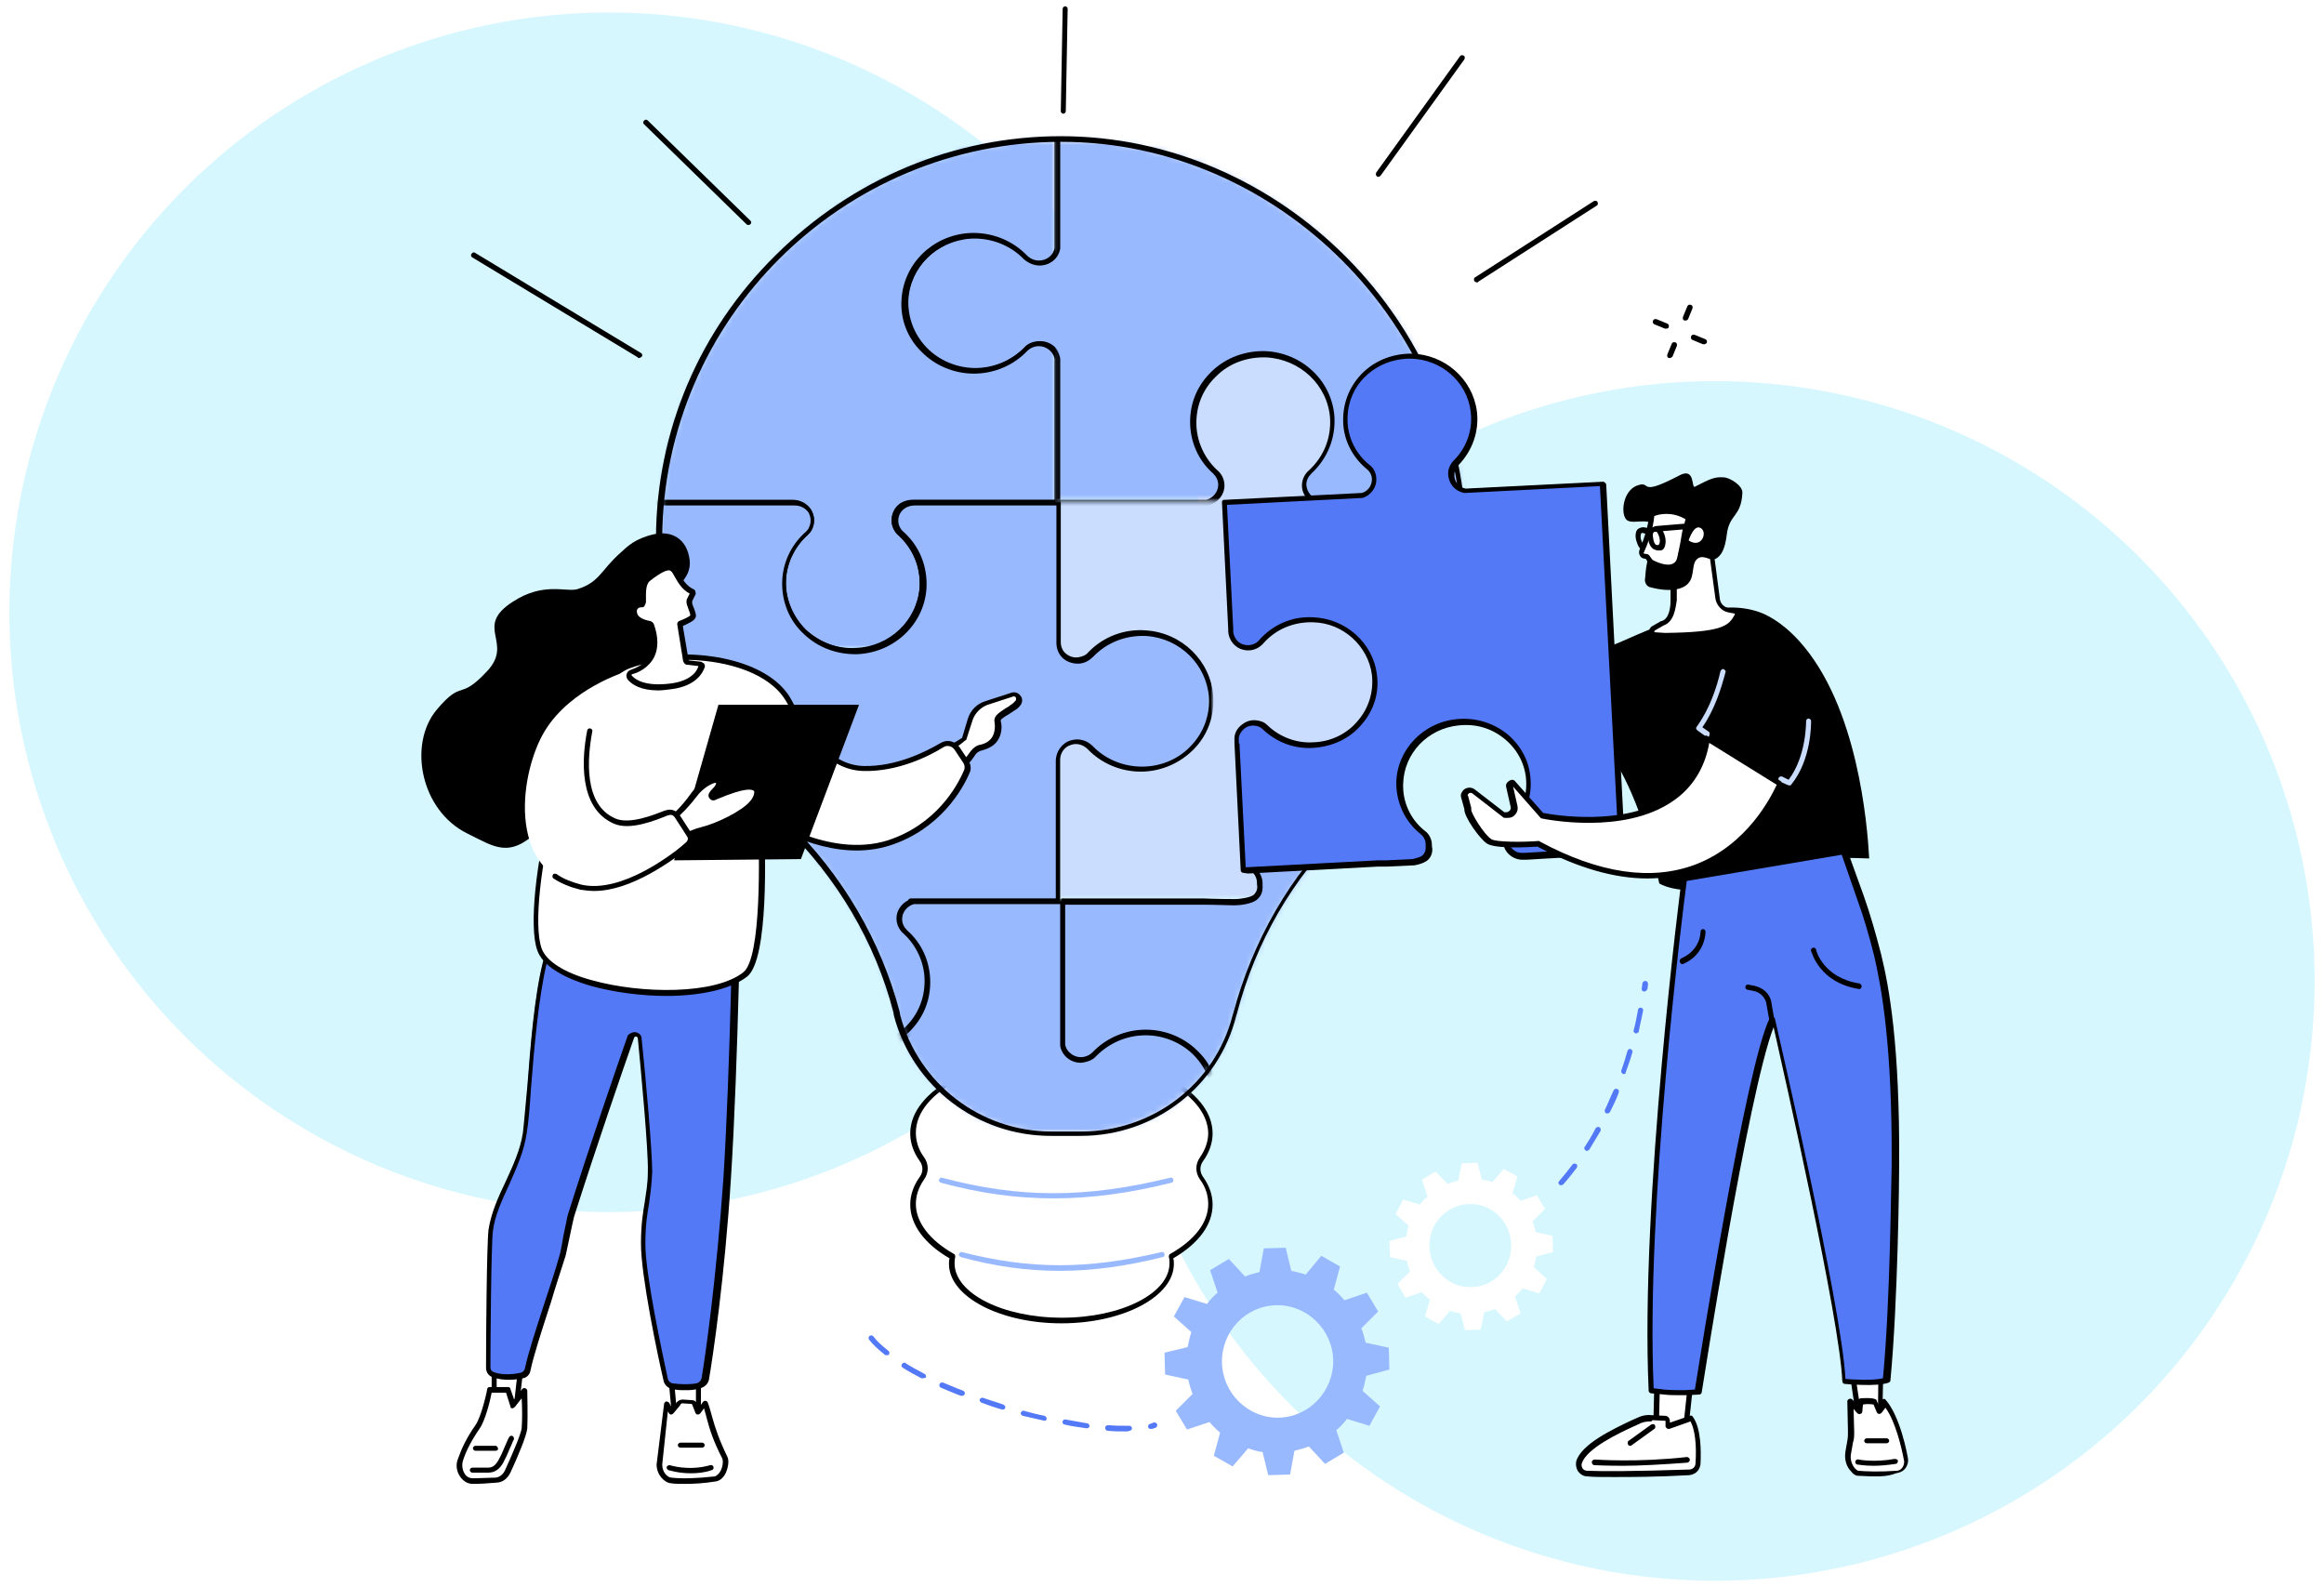 <?xml version="1.0" encoding="utf-8"?>
<!-- Generator: Adobe Illustrator 26.3.1, SVG Export Plug-In . SVG Version: 6.00 Build 0)  -->
<svg version="1.1" id="Layer_1" xmlns="http://www.w3.org/2000/svg" xmlns:xlink="http://www.w3.org/1999/xlink" x="0px" y="0px"
	 viewBox="0 0 372 254" style="enable-background:new 0 0 372 254;" xml:space="preserve">
<style type="text/css">
	.st0{fill:#D7F7FF;}
	.st1{fill:#FFFFFF;}
	.st2{fill:#99B9FF;}
	.st3{fill:#FFFFFF;filter:url(#Adobe_OpacityMaskFilter);}
	.st4{mask:url(#mask0_0_1_00000048485698902980128630000003506188854575839900_);}
	.st5{fill:#FFFFFF;filter:url(#Adobe_OpacityMaskFilter_00000117673776907900606510000009326659801662521239_);}
	.st6{mask:url(#mask1_0_1_00000030449287494785344560000013304714427226475145_);}
	.st7{fill:#CADDFF;}
	.st8{fill:#FFFFFF;filter:url(#Adobe_OpacityMaskFilter_00000163050650866490309890000013264457267993260711_);}
	.st9{mask:url(#mask2_0_1_00000169544083744281920200000012888171762831040153_);}
	.st10{fill:#FFFFFF;filter:url(#Adobe_OpacityMaskFilter_00000018218207933883831220000005234352487169013909_);}
	.st11{mask:url(#mask3_0_1_00000148646859088242478690000006990889042799613583_);}
	.st12{fill:#FFFFFF;filter:url(#Adobe_OpacityMaskFilter_00000123411656709944867090000008650400197916757661_);}
	.st13{mask:url(#mask4_0_1_00000078744296132482136230000007962886987232543372_);}
	.st14{fill:#FFFFFF;filter:url(#Adobe_OpacityMaskFilter_00000121238905888095414570000015048075324521253028_);}
	.st15{mask:url(#mask5_0_1_00000003785156541486788780000007170793745027135649_);}
	.st16{fill:#FFFFFF;filter:url(#Adobe_OpacityMaskFilter_00000089532223271059468550000017429529088639462568_);}
	.st17{mask:url(#mask6_0_1_00000070082072226399577430000015880070886329243046_);}
	.st18{fill:#FFFFFF;filter:url(#Adobe_OpacityMaskFilter_00000140704471319577488260000013639148117991249840_);}
	.st19{mask:url(#mask7_0_1_00000169559860487413023520000007873707623483125380_);}
	.st20{fill:#FFFFFF;filter:url(#Adobe_OpacityMaskFilter_00000053526175598005096940000001899154222806662027_);}
	.st21{mask:url(#mask8_0_1_00000157304745378270370560000007430130398597384071_);}
	.st22{fill:#FFFFFF;filter:url(#Adobe_OpacityMaskFilter_00000176039870667492965560000013746874515515711166_);}
	.st23{mask:url(#mask9_0_1_00000113314098885863734580000004138463637512710309_);}
	.st24{fill:#FFFFFF;filter:url(#Adobe_OpacityMaskFilter_00000091720905181804991230000009591311368166160315_);}
	.st25{mask:url(#mask10_0_1_00000181777059240656143970000012231199289192175250_);}
	.st26{fill:#FFFFFF;filter:url(#Adobe_OpacityMaskFilter_00000036939953270500830260000011695581806847103894_);}
	.st27{mask:url(#mask11_0_1_00000084495200042836249010000000128872010048409754_);}
	.st28{fill:#FFFFFF;filter:url(#Adobe_OpacityMaskFilter_00000000205604610699475740000012830058460223346054_);}
	.st29{mask:url(#mask12_0_1_00000178163541283918356990000017767391029347324574_);}
	.st30{fill:#FFFFFF;filter:url(#Adobe_OpacityMaskFilter_00000024707468318986783790000015314172481552059524_);}
	.st31{mask:url(#mask13_0_1_00000085948799962104243670000012188396431794114220_);}
	.st32{fill:#FFFFFF;filter:url(#Adobe_OpacityMaskFilter_00000049914778887849482960000005996246459271143077_);}
	.st33{mask:url(#mask14_0_1_00000035530569555134724660000005040578733954485676_);}
	.st34{fill:#FFFFFF;filter:url(#Adobe_OpacityMaskFilter_00000106110821222099013160000007381108653306706106_);}
	.st35{mask:url(#mask15_0_1_00000002362105373543455330000004159763707681705356_);}
	.st36{fill:#FFFFFF;filter:url(#Adobe_OpacityMaskFilter_00000170259626929790024800000017845086188028135309_);}
	.st37{mask:url(#mask16_0_1_00000038404763946259643710000000792162128219102375_);}
	.st38{fill:#FFFFFF;filter:url(#Adobe_OpacityMaskFilter_00000093892427385434849590000005136495369277242755_);}
	.st39{mask:url(#mask17_0_1_00000060737000935511660150000014515759421733169854_);}
	.st40{fill:#FFFFFF;filter:url(#Adobe_OpacityMaskFilter_00000023243107912739940600000000967753801217177263_);}
	.st41{mask:url(#mask18_0_1_00000080179940318320778330000017716662000251957924_);}
	.st42{fill:#FFFFFF;filter:url(#Adobe_OpacityMaskFilter_00000034059376998958751920000013892614590267400577_);}
	.st43{mask:url(#mask19_0_1_00000083073265167660832810000008413107621063020185_);}
	.st44{fill:#FFFFFF;filter:url(#Adobe_OpacityMaskFilter_00000023980609816001891480000016652773560225328033_);}
	.st45{mask:url(#mask20_0_1_00000098221967623963459740000003298240552729755531_);}
	.st46{fill:#FFFFFF;filter:url(#Adobe_OpacityMaskFilter_00000024706730060438037210000006075710938300019112_);}
	.st47{mask:url(#mask21_0_1_00000057129178612075724290000002544746846970394030_);}
	.st48{fill:#5479F7;}
</style>
<g>
	<circle class="st0" cx="97.5" cy="98" r="96"/>
	<circle class="st0" cx="274.5" cy="157" r="96"/>
	<path class="st1" d="M192.3,188.6c-0.7-0.9-0.7-2.2,0-3.1c0.9-1.3,1.4-2.7,1.4-4.2c0-6.8-10.6-12.3-23.8-12.3
		c-13.1,0-23.8,5.5-23.8,12.3c0,1.5,0.5,2.9,1.4,4.2c0.7,0.9,0.7,2.2,0,3.1c-0.9,1.3-1.4,2.7-1.4,4.2c0,3.2,2.4,6.2,6.3,8.4
		c-0.1,0.4-0.1,0.7-0.1,1.1c0,5,7.9,9.1,17.6,9.1c9.7,0,17.6-4.1,17.6-9.1c0-0.4,0-0.8-0.1-1.1c3.9-2.2,6.3-5.1,6.3-8.4
		C193.6,191.3,193.2,189.9,192.3,188.6z"/>
	<path d="M169.9,169.4c-12.9,0-23.3,5.3-23.3,11.9c0,1.3,0.4,2.7,1.3,3.9c0.8,1.1,0.8,2.5,0,3.6c-0.9,1.3-1.3,2.6-1.3,3.9
		c0,2.9,2.2,5.8,6.1,8c0.2,0.1,0.2,0.3,0.2,0.5c-0.1,0.4-0.1,0.7-0.1,1c0,4.8,7.7,8.7,17.2,8.7c9.5,0,17.2-3.9,17.2-8.7
		c0-0.3,0-0.7-0.1-1c0-0.2,0-0.4,0.2-0.5c3.9-2.2,6.1-5,6.1-8c0-1.3-0.4-2.7-1.3-3.9c-0.8-1.1-0.8-2.5,0-3.6
		c0.9-1.3,1.3-2.6,1.3-3.9C193.2,174.8,182.8,169.4,169.9,169.4z M169.9,211.8c-9.9,0-18-4.3-18-9.5c0-0.3,0-0.6,0.1-0.9
		c-4-2.3-6.3-5.4-6.3-8.6c0-1.5,0.5-3,1.5-4.4c0.6-0.8,0.6-1.8,0-2.6c-1-1.4-1.5-2.9-1.5-4.4c0-7,10.9-12.7,24.2-12.7
		c13.3,0,24.2,5.7,24.2,12.7c0,1.5-0.5,3-1.5,4.4c-0.6,0.8-0.6,1.8,0,2.6c1,1.4,1.5,2.9,1.5,4.4c0,3.2-2.2,6.2-6.3,8.6
		c0.1,0.3,0.1,0.6,0.1,0.9C187.9,207.5,179.8,211.8,169.9,211.8z"/>
	<path class="st2" d="M168.7,191.8c-6,0-11.8-0.8-18.1-2.5c-0.2-0.1-0.4-0.3-0.3-0.5c0.1-0.2,0.3-0.4,0.5-0.3
		c12.4,3.3,23,3.3,36.5,0c0.2-0.1,0.5,0.1,0.5,0.3c0.1,0.2-0.1,0.5-0.3,0.5C180.7,191,174.6,191.8,168.7,191.8z"/>
	<path class="st2" d="M169.6,203.4c-5.2,0-10.3-0.7-15.8-2.2c-0.2-0.1-0.4-0.3-0.3-0.5c0.1-0.2,0.3-0.4,0.5-0.3
		c10.9,2.8,20.1,2.8,31.9,0c0.2-0.1,0.5,0.1,0.5,0.3c0.1,0.2-0.1,0.5-0.3,0.5C180.1,202.7,174.8,203.4,169.6,203.4z"/>
	<defs>
		<filter id="Adobe_OpacityMaskFilter" filterUnits="userSpaceOnUse" x="169.4" y="56.7" width="65.6" height="87.5">
			<feColorMatrix  type="matrix" values="1 0 0 0 0  0 1 0 0 0  0 0 1 0 0  0 0 0 1 0"/>
		</filter>
	</defs>
	
		<mask maskUnits="userSpaceOnUse" x="169.4" y="56.7" width="65.6" height="87.5" id="mask0_0_1_00000048485698902980128630000003506188854575839900_">
		<path class="st3" d="M169.3,56.7h65.1v87.6h-65.1V56.7z"/>
	</mask>
	<g class="st4">
		<defs>
			
				<filter id="Adobe_OpacityMaskFilter_00000113310594655506345850000014139965981286163610_" filterUnits="userSpaceOnUse" x="169.4" y="56.7" width="65.6" height="87.5">
				<feColorMatrix  type="matrix" values="1 0 0 0 0  0 1 0 0 0  0 0 1 0 0  0 0 0 1 0"/>
			</filter>
		</defs>
		
			<mask maskUnits="userSpaceOnUse" x="169.4" y="56.7" width="65.6" height="87.5" id="mask1_0_1_00000030449287494785344560000013304714427226475145_">
			<path style="fill:#FFFFFF;filter:url(#Adobe_OpacityMaskFilter_00000113310594655506345850000014139965981286163610_);" d="
				M234.4,86.9c0-34.9-29.3-64.7-64.5-64.7c-35.1,0-64.1,29-64.4,63.8c-0.1,17.7,8.5,34.2,20.3,45.8c8.5,8.3,14.7,18.7,17.7,30.1
				l0.1,0.6c2.9,11.1,13,18.9,24.6,18.9h4.8c11.6,0,21.7-7.8,24.6-18.9l0.1-0.3c3-11.4,8.9-21.8,17.4-30
				C227,120.6,234.4,104.6,234.4,86.9z"/>
		</mask>
		<g class="st6">
			<path class="st7" d="M211.1,80.4c-1.4-0.3-2.4-1.6-2.2-3.1c0.1-0.7,0.4-1.4,1-1.9c2.4-2.1,3.7-5.3,3.5-8.7
				c-0.4-5.3-4.9-9.7-10.3-10c-6.5-0.4-12,4.6-12,10.8c0,3.1,1.4,6,3.6,8c0.6,0.5,0.9,1.3,0.9,2.1c0,1.4-1,2.5-2.2,2.8h-23.9v22h0
				v0.4c0,1.3,0.8,2.5,2.1,2.9c1.1,0.3,2.3,0,3-0.8c2.3-2.4,5.6-3.7,9.2-3.4c5.4,0.5,9.7,4.8,10.1,10c0.5,6.3-4.7,11.6-11.1,11.6
				c-3.3,0-6.2-1.3-8.2-3.5c-0.2-0.2-0.5-0.5-0.8-0.6c-2.2-0.9-4.3,0.6-4.3,2.6v0.5h0v22h64.8c0.5,0,0.8-0.4,0.8-0.8v-63H211.1z"/>
		</g>
	</g>
	<defs>
		
			<filter id="Adobe_OpacityMaskFilter_00000018949158217454028140000011563471754440869815_" filterUnits="userSpaceOnUse" x="144.9" y="16.7" width="90" height="63.8">
			<feColorMatrix  type="matrix" values="1 0 0 0 0  0 1 0 0 0  0 0 1 0 0  0 0 0 1 0"/>
		</filter>
	</defs>
	
		<mask maskUnits="userSpaceOnUse" x="144.9" y="16.7" width="90" height="63.8" id="mask2_0_1_00000169544083744281920200000012888171762831040153_">
		<path style="fill:#FFFFFF;filter:url(#Adobe_OpacityMaskFilter_00000018949158217454028140000011563471754440869815_);" d="
			M144.9,22.1h89.6v58.3h-89.6V22.1z"/>
	</mask>
	<g class="st9">
		<defs>
			
				<filter id="Adobe_OpacityMaskFilter_00000057851717664123221970000013237147349189856693_" filterUnits="userSpaceOnUse" x="144.9" y="16.7" width="90" height="63.8">
				<feColorMatrix  type="matrix" values="1 0 0 0 0  0 1 0 0 0  0 0 1 0 0  0 0 0 1 0"/>
			</filter>
		</defs>
		
			<mask maskUnits="userSpaceOnUse" x="144.9" y="16.7" width="90" height="63.8" id="mask3_0_1_00000148646859088242478690000006990889042799613583_">
			<path style="fill:#FFFFFF;filter:url(#Adobe_OpacityMaskFilter_00000057851717664123221970000013237147349189856693_);" d="
				M234.4,86.9c0-34.9-29.3-64.7-64.5-64.7c-35.1,0-64.1,29-64.4,63.8c-0.1,17.7,8.5,34.2,20.3,45.8c8.5,8.3,14.7,18.7,17.7,30.1
				l0.1,0.6c2.9,11.1,13,18.9,24.6,18.9h4.8c11.6,0,21.7-7.8,24.6-18.9l0.1-0.3c3-11.4,8.9-21.8,17.4-30
				C227,120.6,234.4,104.6,234.4,86.9z"/>
		</mask>
		<g class="st11">
			<path class="st2" d="M227,16.7h-57.6v23c-0.3,1.3-1.5,2.4-2.9,2.4c-0.8,0-1.6-0.3-2.2-0.9c-2.2-2.3-5.4-3.7-9-3.4
				c-5.6,0.4-10.1,4.8-10.4,10.3c-0.3,6.2,4.8,11.4,11.2,11.4c3.2,0,6.1-1.3,8.2-3.5c0.6-0.6,1.3-0.9,2.2-0.9c1.5,0,2.7,1,2.9,2.4
				v23.1h23.9c1.3-0.3,2.2-1.5,2.2-2.8c0-0.8-0.3-1.6-0.9-2.1c-2.2-2-3.6-4.8-3.6-8c0-6.2,5.3-11.1,11.7-10.8
				c5.6,0.3,10.2,4.6,10.6,10.1c0.2,3.4-1.2,6.6-3.5,8.7c-0.6,0.5-0.9,1.3-0.9,2.1c0,1.3,1,2.5,2.2,2.8H235v-56
				C235,20.1,231.4,16.7,227,16.7z"/>
		</g>
	</g>
	<defs>
		
			<filter id="Adobe_OpacityMaskFilter_00000002369070274440721320000005522339885547454648_" filterUnits="userSpaceOnUse" x="144.5" y="16.2" width="90.9" height="64.6">
			<feColorMatrix  type="matrix" values="1 0 0 0 0  0 1 0 0 0  0 0 1 0 0  0 0 0 1 0"/>
		</filter>
	</defs>
	
		<mask maskUnits="userSpaceOnUse" x="144.5" y="16.2" width="90.9" height="64.6" id="mask4_0_1_00000078744296132482136230000007962886987232543372_">
		<path style="fill:#FFFFFF;filter:url(#Adobe_OpacityMaskFilter_00000002369070274440721320000005522339885547454648_);" d="
			M144.5,22.1h89.9v58.7h-89.9V22.1z"/>
	</mask>
	<g class="st13">
		<defs>
			
				<filter id="Adobe_OpacityMaskFilter_00000183967776904531625090000008420029651772976052_" filterUnits="userSpaceOnUse" x="144.5" y="16.2" width="90.9" height="64.6">
				<feColorMatrix  type="matrix" values="1 0 0 0 0  0 1 0 0 0  0 0 1 0 0  0 0 0 1 0"/>
			</filter>
		</defs>
		
			<mask maskUnits="userSpaceOnUse" x="144.5" y="16.2" width="90.9" height="64.6" id="mask5_0_1_00000003785156541486788780000007170793745027135649_">
			<path style="fill:#FFFFFF;filter:url(#Adobe_OpacityMaskFilter_00000183967776904531625090000008420029651772976052_);" d="
				M234.4,86.9c0-34.9-29.3-64.7-64.5-64.7c-35.1,0-64.1,29-64.4,63.8c-0.1,17.7,8.5,34.2,20.3,45.8c8.5,8.3,14.7,18.7,17.7,30.1
				l0.1,0.6c2.9,11.1,13,18.9,24.6,18.9h4.8c11.6,0,21.7-7.8,24.6-18.9l0.1-0.3c3-11.4,8.9-21.8,17.4-30
				C227,120.6,234.4,104.6,234.4,86.9z"/>
		</mask>
		<g class="st15">
			<path d="M211.1,80h23.4V24.4c0-4-3.4-7.3-7.6-7.3h-57.2v22.6c0,0,0,0.1,0,0.1c-0.3,1.6-1.7,2.7-3.3,2.7c-0.9,0-1.8-0.4-2.5-1
				c-2.2-2.3-5.4-3.5-8.6-3.3c-5.4,0.4-9.7,4.6-10,9.9c-0.1,2.8,0.9,5.5,2.9,7.6c2,2.1,4.9,3.3,7.8,3.3c3,0,5.8-1.2,7.9-3.3
				c0.6-0.7,1.5-1,2.5-1c1.6,0,3,1.1,3.3,2.7c0,0,0,0.1,0,0.1V80h23.4c1.1-0.3,1.9-1.3,1.9-2.4c0-0.7-0.3-1.3-0.8-1.8
				c-2.4-2.1-3.7-5.1-3.7-8.3c0-3.1,1.2-5.9,3.5-8.1c2.3-2.2,5.4-3.3,8.6-3.2c5.9,0.3,10.6,4.8,11,10.5c0.2,3.4-1.1,6.7-3.7,9.1
				c-0.5,0.5-0.8,1.1-0.8,1.8C209.2,78.8,210,79.7,211.1,80z M235,80.9h-23.9c0,0-0.1,0-0.1,0c-1.5-0.4-2.6-1.7-2.6-3.2
				c0-0.9,0.4-1.8,1.1-2.4c2.4-2.2,3.6-5.2,3.4-8.4c-0.4-5.3-4.8-9.4-10.2-9.7c-3-0.1-5.9,0.9-8,3c-2.1,2-3.2,4.6-3.2,7.5
				c0,2.9,1.3,5.7,3.4,7.6c0.7,0.6,1.1,1.5,1.1,2.4c0,1.5-1.1,2.8-2.6,3.2c0,0-0.1,0-0.1,0h-23.9c-0.2,0-0.4-0.2-0.4-0.4v-23
				c-0.2-1.1-1.3-2-2.5-2c-0.7,0-1.4,0.3-1.9,0.8c-2.2,2.3-5.3,3.6-8.5,3.6c-3.2,0-6.3-1.3-8.5-3.6c-2.2-2.2-3.3-5.2-3.1-8.2
				c0.3-5.7,4.9-10.3,10.8-10.7c3.5-0.2,6.9,1.1,9.3,3.6c0.5,0.5,1.2,0.8,1.9,0.8c1.2,0,2.3-0.8,2.5-2v-23c0-0.2,0.2-0.4,0.4-0.4
				H227c4.6,0,8.4,3.7,8.4,8.2v56C235.4,80.7,235.2,80.9,235,80.9z"/>
		</g>
	</g>
	<defs>
		
			<filter id="Adobe_OpacityMaskFilter_00000130645171236470132340000015006002658326393521_" filterUnits="userSpaceOnUse" x="103.8" y="16.7" width="65.6" height="87.6">
			<feColorMatrix  type="matrix" values="1 0 0 0 0  0 1 0 0 0  0 0 1 0 0  0 0 0 1 0"/>
		</filter>
	</defs>
	
		<mask maskUnits="userSpaceOnUse" x="103.8" y="16.7" width="65.6" height="87.6" id="mask6_0_1_00000070082072226399577430000015880070886329243046_">
		<path style="fill:#FFFFFF;filter:url(#Adobe_OpacityMaskFilter_00000130645171236470132340000015006002658326393521_);" d="
			M105.5,22.1h64v82.2h-64V22.1z"/>
	</mask>
	<g class="st17">
		<defs>
			
				<filter id="Adobe_OpacityMaskFilter_00000062897772879925445300000014395496287337737373_" filterUnits="userSpaceOnUse" x="103.8" y="16.7" width="65.6" height="87.6">
				<feColorMatrix  type="matrix" values="1 0 0 0 0  0 1 0 0 0  0 0 1 0 0  0 0 0 1 0"/>
			</filter>
		</defs>
		
			<mask maskUnits="userSpaceOnUse" x="103.8" y="16.7" width="65.6" height="87.6" id="mask7_0_1_00000169559860487413023520000007873707623483125380_">
			<path style="fill:#FFFFFF;filter:url(#Adobe_OpacityMaskFilter_00000062897772879925445300000014395496287337737373_);" d="
				M234.4,86.9c0-34.9-29.3-64.7-64.5-64.7c-35.1,0-64.1,29-64.4,63.8c-0.1,17.7,8.5,34.2,20.3,45.8c8.5,8.3,14.7,18.7,17.7,30.1
				l0.1,0.6c2.9,11.1,13,18.9,24.6,18.9h4.8c11.6,0,21.7-7.8,24.6-18.9l0.1-0.3c3-11.4,8.9-21.8,17.4-30
				C227,120.6,234.4,104.6,234.4,86.9z"/>
		</mask>
		<g class="st19">
			<path class="st2" d="M155.3,37.7c3.5-0.2,6.8,1.1,9,3.4c0.6,0.6,1.3,0.9,2.2,0.9c1.5,0,2.7-1,2.9-2.4v-23h-57.6
				c-4.4,0-8,3.5-8,7.8v56h22.6v0h0.6c1.6,0,3,1.3,3,2.9c0,0.8-0.3,1.6-0.9,2.1c-2.2,2-3.6,4.8-3.6,8c0,6.2,5.3,11.1,11.7,10.8
				c5.6-0.3,10.2-4.6,10.6-10.1c0.2-3.4-1.2-6.6-3.5-8.7c-0.6-0.5-0.9-1.3-0.9-2.1c0-1.6,1.3-2.9,3-2.9h0.6v0h22.6V57.4
				c-0.3-1.3-1.5-2.4-2.9-2.4c-0.8,0-1.6,0.3-2.2,0.9c-2,2.1-4.9,3.5-8.2,3.5c-6.3,0-11.5-5.1-11.2-11.4
				C145.2,42.6,149.7,38.1,155.3,37.7z"/>
		</g>
	</g>
	<defs>
		
			<filter id="Adobe_OpacityMaskFilter_00000067916827579351651420000018102766497599485356_" filterUnits="userSpaceOnUse" x="103.3" y="16.2" width="66.5" height="88.5">
			<feColorMatrix  type="matrix" values="1 0 0 0 0  0 1 0 0 0  0 0 1 0 0  0 0 0 1 0"/>
		</filter>
	</defs>
	
		<mask maskUnits="userSpaceOnUse" x="103.3" y="16.2" width="66.5" height="88.5" id="mask8_0_1_00000157304745378270370560000007430130398597384071_">
		<path style="fill:#FFFFFF;filter:url(#Adobe_OpacityMaskFilter_00000067916827579351651420000018102766497599485356_);" d="
			M105.5,22.1h64.3v82.6h-64.3V22.1z"/>
	</mask>
	<g class="st21">
		<defs>
			
				<filter id="Adobe_OpacityMaskFilter_00000055664561572702025740000007571271601622762159_" filterUnits="userSpaceOnUse" x="103.3" y="16.2" width="66.5" height="88.5">
				<feColorMatrix  type="matrix" values="1 0 0 0 0  0 1 0 0 0  0 0 1 0 0  0 0 0 1 0"/>
			</filter>
		</defs>
		
			<mask maskUnits="userSpaceOnUse" x="103.3" y="16.2" width="66.5" height="88.5" id="mask9_0_1_00000113314098885863734580000004138463637512710309_">
			<path style="fill:#FFFFFF;filter:url(#Adobe_OpacityMaskFilter_00000055664561572702025740000007571271601622762159_);" d="
				M234.4,86.9c0-34.9-29.3-64.7-64.5-64.7c-35.1,0-64.1,29-64.4,63.8c-0.1,17.7,8.5,34.2,20.3,45.8c8.5,8.3,14.7,18.7,17.7,30.1
				l0.1,0.6c2.9,11.1,13,18.9,24.6,18.9h4.8c11.6,0,21.7-7.8,24.6-18.9l0.1-0.3c3-11.4,8.9-21.8,17.4-30
				C227,120.6,234.4,104.6,234.4,86.9z"/>
		</mask>
		<g class="st23">
			<path d="M126.5,80h0.4c1.9,0,3.4,1.5,3.4,3.3c0,0.9-0.4,1.8-1.1,2.4c-2.2,2-3.4,4.8-3.4,7.6c0,2.8,1.2,5.5,3.2,7.5
				c2.2,2,5,3.1,8,3c5.4-0.2,9.8-4.4,10.2-9.7c0.2-3.2-1-6.2-3.4-8.4c-0.7-0.6-1.1-1.5-1.1-2.4c0-1.8,1.5-3.3,3.4-3.3h0.4
				c0,0,0.1,0,0.1,0h22.2V57.4c-0.2-1.1-1.3-2-2.5-2c-0.7,0-1.4,0.3-1.9,0.8c-2.2,2.3-5.3,3.6-8.5,3.6c-3.2,0-6.3-1.3-8.5-3.6
				c-2.2-2.2-3.3-5.2-3.1-8.2c0.3-5.7,4.9-10.3,10.8-10.7c3.5-0.2,6.9,1.1,9.3,3.6c0.5,0.5,1.2,0.8,1.9,0.8c1.2,0,2.3-0.8,2.5-2
				V17.1h-57.2c-4.2,0-7.6,3.3-7.6,7.3V80h22.2C126.4,80,126.4,80,126.5,80z M136.6,104.7c-3,0-5.9-1.1-8.1-3.2
				c-2.3-2.1-3.5-5-3.5-8.1c0-3.1,1.4-6.1,3.7-8.3c0.5-0.5,0.8-1.1,0.8-1.8c0-1.4-1.1-2.5-2.5-2.5h-0.6c0,0-0.1,0-0.1,0h-22.5
				c-0.2,0-0.4-0.2-0.4-0.4v-56c0-4.5,3.8-8.2,8.4-8.2h57.6c0.2,0,0.4,0.2,0.4,0.4v23c0,0,0,0.1,0,0.1c-0.3,1.6-1.7,2.7-3.3,2.7
				c-0.9,0-1.8-0.4-2.5-1c-2.2-2.3-5.4-3.5-8.6-3.3c-5.4,0.4-9.7,4.6-10,9.9c-0.1,2.8,0.9,5.5,2.9,7.6c2,2.1,4.9,3.3,7.8,3.3
				c3,0,5.8-1.2,7.9-3.3c0.6-0.7,1.5-1,2.5-1c1.6,0,3,1.1,3.3,2.7c0,0,0,0.1,0,0.1v23c0,0.2-0.2,0.4-0.4,0.4h-22.5c0,0-0.1,0-0.1,0
				h-0.6c-1.4,0-2.5,1.1-2.5,2.5c0,0.7,0.3,1.3,0.8,1.8c2.6,2.3,3.9,5.6,3.7,9.1c-0.4,5.7-5.1,10.2-11,10.5
				C136.9,104.7,136.7,104.7,136.6,104.7z"/>
		</g>
	</g>
	<defs>
		
			<filter id="Adobe_OpacityMaskFilter_00000074399793919886910960000013877838454309228735_" filterUnits="userSpaceOnUse" x="170" y="122.6" width="65.6" height="85.4">
			<feColorMatrix  type="matrix" values="1 0 0 0 0  0 1 0 0 0  0 0 1 0 0  0 0 0 1 0"/>
		</filter>
	</defs>
	
		<mask maskUnits="userSpaceOnUse" x="170" y="122.6" width="65.6" height="85.4" id="mask10_0_1_00000181777059240656143970000012231199289192175250_">
		<path style="fill:#FFFFFF;filter:url(#Adobe_OpacityMaskFilter_00000074399793919886910960000013877838454309228735_);" d="
			M169.9,122.5h64.5v58.9h-64.5V122.5z"/>
	</mask>
	<g class="st25">
		<defs>
			
				<filter id="Adobe_OpacityMaskFilter_00000168824217000722832950000011263231407596790163_" filterUnits="userSpaceOnUse" x="170" y="122.6" width="65.6" height="85.4">
				<feColorMatrix  type="matrix" values="1 0 0 0 0  0 1 0 0 0  0 0 1 0 0  0 0 0 1 0"/>
			</filter>
		</defs>
		
			<mask maskUnits="userSpaceOnUse" x="170" y="122.6" width="65.6" height="85.4" id="mask11_0_1_00000084495200042836249010000000128872010048409754_">
			<path style="fill:#FFFFFF;filter:url(#Adobe_OpacityMaskFilter_00000168824217000722832950000011263231407596790163_);" d="
				M234.4,86.9c0-34.9-29.3-64.7-64.5-64.7c-35.1,0-64.1,29-64.4,63.8c-0.1,17.7,8.5,34.2,20.3,45.8c8.5,8.3,14.7,18.7,17.7,30.1
				l0.1,0.6c2.9,11.1,13,18.9,24.6,18.9h4.8c11.6,0,21.7-7.8,24.6-18.9l0.1-0.3c3-11.4,8.9-21.8,17.4-30
				C227,120.6,234.4,104.6,234.4,86.9z"/>
		</mask>
		<g class="st27">
			<path class="st2" d="M235,144l-13,0.1c0,0-0.1,0-0.1,0l-3.7,0v0h-0.4c-1.6,0-3-1.3-3-2.9c0-0.8,0.3-1.6,0.9-2.1
				c2.2-2,3.6-4.8,3.6-8c0-6.2-7-8.2-9.7-8.5c-5.6-0.6-10.2,1-10.6,6.4c-0.2,3.4-0.8,7.9,1.5,10c0.6,0.5,0.9,1.3,0.9,2.1
				c0,0.4,0.2,1.3-0.6,2.2c-0.6,0.6-2.5,0.9-3.3,0.9c-3-0.1-5-0.1-5-0.1l-22.6,0l0,23c0.3,1.3,1.5,2.4,2.9,2.4
				c0.8,0,1.6-0.3,2.2-0.9c2-2.1,4.9-3.5,8.2-3.5c6.3,0,11.5,5.1,11.2,11.4c-0.3,5.5-4.8,10-10.4,10.3c-3.5,0.2-6.8-1.1-9-3.4
				c-0.6-0.6-1.3-0.9-2.2-0.9c-1.5,0-2.7,1-2.9,2.4l0,23l57.6,0c4.4,0,8-3.5,8-7.8L235,144z"/>
		</g>
	</g>
	<defs>
		
			<filter id="Adobe_OpacityMaskFilter_00000173848030316785617480000016351739419797662903_" filterUnits="userSpaceOnUse" x="169.6" y="122.1" width="66.5" height="86.3">
			<feColorMatrix  type="matrix" values="1 0 0 0 0  0 1 0 0 0  0 0 1 0 0  0 0 0 1 0"/>
		</filter>
	</defs>
	
		<mask maskUnits="userSpaceOnUse" x="169.6" y="122.1" width="66.5" height="86.3" id="mask12_0_1_00000178163541283918356990000017767391029347324574_">
		<path style="fill:#FFFFFF;filter:url(#Adobe_OpacityMaskFilter_00000173848030316785617480000016351739419797662903_);" d="
			M169.6,122.1h64.9v59.2h-64.9V122.1z"/>
	</mask>
	<g class="st29">
		<defs>
			
				<filter id="Adobe_OpacityMaskFilter_00000160153801628224640440000017549378399538278277_" filterUnits="userSpaceOnUse" x="169.6" y="122.1" width="66.5" height="86.3">
				<feColorMatrix  type="matrix" values="1 0 0 0 0  0 1 0 0 0  0 0 1 0 0  0 0 0 1 0"/>
			</filter>
		</defs>
		
			<mask maskUnits="userSpaceOnUse" x="169.6" y="122.1" width="66.5" height="86.3" id="mask13_0_1_00000085948799962104243670000012188396431794114220_">
			<path style="fill:#FFFFFF;filter:url(#Adobe_OpacityMaskFilter_00000160153801628224640440000017549378399538278277_);" d="
				M234.4,86.9c0-34.9-29.3-64.7-64.5-64.7c-35.1,0-64.1,29-64.4,63.8c-0.1,17.7,8.5,34.2,20.3,45.8c8.5,8.3,14.7,18.7,17.7,30.1
				l0.1,0.6c2.9,11.1,13,18.9,24.6,18.9h4.8c11.6,0,21.7-7.8,24.6-18.9l0.1-0.3c3-11.4,8.9-21.8,17.4-30
				C227,120.6,234.4,104.6,234.4,86.9z"/>
		</mask>
		<g class="st31">
			<path d="M170.5,185l0,22.6l57.2,0c2,0,3.9-0.8,5.3-2.2c1.4-1.4,2.2-3.2,2.2-5.2l-0.6-55.7l-12.5,0.1c0,0,0,0-0.1,0H222
				c0,0,0,0,0,0h-3.5c0,0-0.1,0-0.1,0h-0.4c-1.9,0-3.4-1.5-3.4-3.3c0-0.9,0.4-1.8,1.1-2.4c2.2-2,3.4-4.8,3.4-7.6
				c0-5.8-6.7-7.8-9.3-8.1c-3.6-0.4-6.3,0.2-8.1,1.6c-1.2,1-1.9,2.5-2.1,4.5c0,0.3,0,0.6-0.1,1c-0.2,3.2-0.5,6.9,1.5,8.7
				c0.7,0.6,1.1,1.5,1.1,2.4c0,0,0,0.1,0,0.2c0,0.5,0.1,1.5-0.8,2.3c-0.8,0.8-2.9,1-3.7,1c-3-0.1-5-0.1-5-0.1l-22.2,0l0,22.6
				c0.2,1.1,1.3,2,2.5,2h0c0.7,0,1.4-0.3,1.9-0.8c2.2-2.3,5.3-3.6,8.5-3.6c0,0,0,0,0,0c3.2,0,6.3,1.3,8.5,3.6
				c2.2,2.2,3.3,5.2,3.1,8.2c-0.3,5.7-4.9,10.3-10.8,10.7c-3.5,0.2-6.9-1.1-9.3-3.6c-0.5-0.5-1.2-0.8-1.9-0.8
				C171.8,183,170.7,183.8,170.5,185z M170.1,208.4c-0.2,0-0.4-0.2-0.4-0.4l0-23c0,0,0-0.1,0-0.1c0.3-1.6,1.7-2.7,3.3-2.7
				c0,0,0,0,0,0c0.9,0,1.8,0.4,2.5,1c2.2,2.3,5.4,3.5,8.6,3.3c5.4-0.4,9.7-4.6,10-9.9c0.1-2.8-0.9-5.5-2.9-7.6
				c-2-2.1-4.9-3.3-7.8-3.3c0,0,0,0,0,0c-3,0-5.8,1.2-7.9,3.3c-0.6,0.7-1.5,1-2.5,1.1h0c-1.6,0-3-1.1-3.3-2.7c0,0,0-0.1,0-0.1
				l0-23.1c0-0.1,0-0.2,0.1-0.3c0.1-0.1,0.2-0.1,0.3-0.1l22.6,0c0,0,2,0.1,5,0.1c0.9,0,2.6-0.3,3-0.7c0.6-0.6,0.6-1.2,0.5-1.7
				c0-0.1,0-0.2,0-0.2c0-0.7-0.3-1.3-0.8-1.8c-2.3-2.1-2-6.2-1.8-9.4c0-0.3,0-0.6,0.1-0.9c0.2-2.2,1-3.9,2.4-5
				c1.9-1.6,4.9-2.2,8.7-1.8c2.8,0.3,10.1,2.5,10.1,8.9c0,3.1-1.3,6.1-3.7,8.3c-0.5,0.5-0.8,1.1-0.8,1.8c0,1.4,1.1,2.5,2.5,2.5h0.3
				c0,0,0.1,0,0.1,0l3.7,0c0,0,0,0,0.1,0h0l13-0.1c0.2,0,0.4,0.2,0.4,0.4l0.6,56.1c0,2.2-0.9,4.2-2.5,5.8c-1.6,1.5-3.7,2.4-5.9,2.4
				L170.1,208.4z"/>
		</g>
	</g>
	<defs>
		
			<filter id="Adobe_OpacityMaskFilter_00000096016852415185776190000013239033534546902152_" filterUnits="userSpaceOnUse" x="103.8" y="80.4" width="90.1" height="90.5">
			<feColorMatrix  type="matrix" values="1 0 0 0 0  0 1 0 0 0  0 0 1 0 0  0 0 0 1 0"/>
		</filter>
	</defs>
	
		<mask maskUnits="userSpaceOnUse" x="103.8" y="80.4" width="90.1" height="90.5" id="mask14_0_1_00000035530569555134724660000005040578733954485676_">
		<path style="fill:#FFFFFF;filter:url(#Adobe_OpacityMaskFilter_00000096016852415185776190000013239033534546902152_);" d="
			M105.5,80.4H194V171h-88.5V80.4z"/>
	</mask>
	<g class="st33">
		<defs>
			
				<filter id="Adobe_OpacityMaskFilter_00000110472233925563193630000010024191323675889329_" filterUnits="userSpaceOnUse" x="103.8" y="80.4" width="90.1" height="90.5">
				<feColorMatrix  type="matrix" values="1 0 0 0 0  0 1 0 0 0  0 0 1 0 0  0 0 0 1 0"/>
			</filter>
		</defs>
		
			<mask maskUnits="userSpaceOnUse" x="103.8" y="80.4" width="90.1" height="90.5" id="mask15_0_1_00000002362105373543455330000004159763707681705356_">
			<path style="fill:#FFFFFF;filter:url(#Adobe_OpacityMaskFilter_00000110472233925563193630000010024191323675889329_);" d="
				M234.4,86.9c0-34.9-29.3-64.7-64.5-64.7c-35.1,0-64.1,29-64.4,63.8c-0.1,17.7,8.5,34.2,20.3,45.8c8.5,8.3,14.7,18.7,17.7,30.1
				l0.1,0.6c2.9,11.1,13,18.9,24.6,18.9h4.8c11.6,0,21.7-7.8,24.6-18.9l0.1-0.3c3-11.4,8.9-21.8,17.4-30
				C227,120.6,234.4,104.6,234.4,86.9z"/>
		</mask>
		<g class="st35">
			<path class="st2" d="M193.9,111.6c-0.4-5.3-4.8-9.7-10.3-10.1c-3.5-0.2-6.8,1.1-9,3.4c-0.5,0.5-1.1,0.9-1.9,0.9
				c-1.8,0.2-3.3-1.2-3.3-2.9v-0.5h0v-22h-22.6v0h-0.5c-1.3,0-2.6,0.8-2.9,2c-0.3,1.1,0,2.2,0.8,3c2.4,2.1,3.8,5.3,3.5,8.7
				c-0.4,5.5-5,9.8-10.6,10.1c-6.4,0.3-11.7-4.7-11.7-10.8c0-3.2,1.4-6,3.6-8c0.3-0.2,0.5-0.5,0.6-0.8c1-2.1-0.6-4.2-2.7-4.2h-0.6v0
				h-22.6v63.8h25.5l-5.8,17.1l12.7,9.6l15.2-8.5l-5.8-18.2h23.7v-22h0v-0.4c0-1.3,0.8-2.5,2.1-2.9c1.1-0.3,2.3,0,3,0.8
				c2,2.1,5,3.5,8.2,3.5C189.1,123.2,194.3,117.9,193.9,111.6z"/>
		</g>
	</g>
	<defs>
		
			<filter id="Adobe_OpacityMaskFilter_00000101072049014141306440000012833085377996347542_" filterUnits="userSpaceOnUse" x="103.3" y="80" width="91" height="91.4">
			<feColorMatrix  type="matrix" values="1 0 0 0 0  0 1 0 0 0  0 0 1 0 0  0 0 0 1 0"/>
		</filter>
	</defs>
	
		<mask maskUnits="userSpaceOnUse" x="103.3" y="80" width="91" height="91.4" id="mask16_0_1_00000038404763946259643710000000792162128219102375_">
		<path style="fill:#FFFFFF;filter:url(#Adobe_OpacityMaskFilter_00000101072049014141306440000012833085377996347542_);" d="
			M105.5,80h88.9v91.4h-88.9V80z"/>
	</mask>
	<g class="st37">
		<defs>
			
				<filter id="Adobe_OpacityMaskFilter_00000021096967760759466880000006776500246063296656_" filterUnits="userSpaceOnUse" x="103.3" y="80" width="91" height="91.4">
				<feColorMatrix  type="matrix" values="1 0 0 0 0  0 1 0 0 0  0 0 1 0 0  0 0 0 1 0"/>
			</filter>
		</defs>
		
			<mask maskUnits="userSpaceOnUse" x="103.3" y="80" width="91" height="91.4" id="mask17_0_1_00000060737000935511660150000014515759421733169854_">
			<path style="fill:#FFFFFF;filter:url(#Adobe_OpacityMaskFilter_00000021096967760759466880000006776500246063296656_);" d="
				M234.4,86.9c0-34.9-29.3-64.7-64.5-64.7c-35.1,0-64.1,29-64.4,63.8c-0.1,17.7,8.5,34.2,20.3,45.8c8.5,8.3,14.7,18.7,17.7,30.1
				l0.1,0.6c2.9,11.1,13,18.9,24.6,18.9h4.8c11.6,0,21.7-7.8,24.6-18.9l0.1-0.3c3-11.4,8.9-21.8,17.4-30
				C227,120.6,234.4,104.6,234.4,86.9z"/>
		</mask>
		<g class="st39">
			<path d="M124.1,161.2l12.2,9.3l14.6-8.2l-5.6-17.9c0-0.1,0-0.3,0.1-0.4c0.1-0.1,0.2-0.2,0.3-0.2h23.3v-21.6c0,0,0-0.1,0-0.1v-0.3
				c0-1.5,1-2.9,2.4-3.3c1.3-0.4,2.6,0,3.5,0.9c2,2.1,4.9,3.3,7.9,3.3c3,0,5.9-1.2,7.9-3.4c2-2.1,3-4.9,2.8-7.8
				c-0.4-5.1-4.6-9.3-9.9-9.7c-3.3-0.2-6.4,1-8.6,3.3c-0.6,0.6-1.3,1-2.1,1.1c-1,0.1-2-0.2-2.7-0.8c-0.7-0.6-1.1-1.5-1.1-2.5v-0.4
				c0,0,0-0.1,0-0.1V80.9h-22.1c0,0-0.1,0-0.1,0h-0.5c-1.2,0-2.2,0.7-2.5,1.7c-0.3,0.9,0,1.9,0.7,2.5c2.6,2.3,3.9,5.6,3.7,9.1
				c-0.4,5.7-5.1,10.2-11,10.5c-3.2,0.1-6.3-1-8.6-3.2c-2.3-2.1-3.5-5-3.5-8.1c0-3.2,1.4-6.2,3.8-8.3c0.2-0.2,0.4-0.4,0.5-0.7
				c0.4-0.8,0.3-1.7-0.1-2.4c-0.5-0.7-1.3-1.1-2.2-1.1h-0.6c0,0-0.1,0-0.1,0h-22.1v62.9h25.1c0.1,0,0.3,0.1,0.3,0.2
				c0.1,0.1,0.1,0.3,0.1,0.4L124.1,161.2z M136.2,171.4c-0.1,0-0.2,0-0.3-0.1l-12.7-9.6c-0.1-0.1-0.2-0.3-0.1-0.5l5.6-16.6h-24.9
				c-0.2,0-0.4-0.2-0.4-0.4V80.4c0-0.2,0.2-0.4,0.4-0.4h22.6c0,0,0.1,0,0.1,0h0.4c1.2,0,2.2,0.6,2.9,1.5c0.6,1,0.7,2.1,0.2,3.2
				c-0.1,0.3-0.4,0.6-0.7,0.9c-2.2,2-3.5,4.8-3.5,7.7c0,2.8,1.2,5.5,3.2,7.5c2.2,2,5,3.1,8,2.9c5.4-0.2,9.8-4.4,10.2-9.7
				c0.2-3.2-1-6.2-3.4-8.4c-1-0.9-1.3-2.2-0.9-3.4c0.4-1.4,1.8-2.3,3.4-2.3h0.4c0,0,0.1,0,0.1,0h22.6c0.2,0,0.4,0.2,0.4,0.4v21.9
				c0,0,0,0.1,0,0.1v0.5c0,0.7,0.3,1.4,0.8,1.8c0.6,0.5,1.3,0.7,2,0.6c0.6-0.1,1.2-0.3,1.6-0.8c2.4-2.5,5.8-3.8,9.3-3.5
				c5.7,0.4,10.3,4.9,10.7,10.5c0.2,3.1-0.8,6.1-3,8.4c-2.2,2.3-5.3,3.7-8.6,3.7c-3.2,0-6.3-1.3-8.5-3.6c-0.7-0.7-1.7-1-2.6-0.7
				c-1.1,0.3-1.8,1.3-1.8,2.4v0.4c0,0,0,0.1,0,0.1v21.9c0,0.2-0.2,0.4-0.4,0.4h-23.1l5.6,17.7c0.1,0.2,0,0.4-0.2,0.5l-15.2,8.5
				C136.4,171.4,136.3,171.4,136.2,171.4z"/>
		</g>
	</g>
	<defs>
		
			<filter id="Adobe_OpacityMaskFilter_00000060000121104019375750000014585554556224299669_" filterUnits="userSpaceOnUse" x="104.4" y="144.2" width="90.1" height="63.8">
			<feColorMatrix  type="matrix" values="1 0 0 0 0  0 1 0 0 0  0 0 1 0 0  0 0 0 1 0"/>
		</filter>
	</defs>
	
		<mask maskUnits="userSpaceOnUse" x="104.4" y="144.2" width="90.1" height="63.8" id="mask18_0_1_00000080179940318320778330000017716662000251957924_">
		<path style="fill:#FFFFFF;filter:url(#Adobe_OpacityMaskFilter_00000060000121104019375750000014585554556224299669_);" d="
			M105.5,144.1h89v37.2h-89V144.1z"/>
	</mask>
	<g class="st41">
		<defs>
			
				<filter id="Adobe_OpacityMaskFilter_00000154424865554961695560000017932312584541770685_" filterUnits="userSpaceOnUse" x="104.4" y="144.2" width="90.1" height="63.8">
				<feColorMatrix  type="matrix" values="1 0 0 0 0  0 1 0 0 0  0 0 1 0 0  0 0 0 1 0"/>
			</filter>
		</defs>
		
			<mask maskUnits="userSpaceOnUse" x="104.4" y="144.2" width="90.1" height="63.8" id="mask19_0_1_00000083073265167660832810000008413107621063020185_">
			<path style="fill:#FFFFFF;filter:url(#Adobe_OpacityMaskFilter_00000154424865554961695560000017932312584541770685_);" d="
				M234.4,86.9c0-34.9-29.3-64.7-64.5-64.7c-35.1,0-64.1,29-64.4,63.8c-0.1,17.7,8.5,34.2,20.3,45.8c8.5,8.3,14.7,18.7,17.7,30.1
				l0.1,0.6c2.9,11.1,13,18.9,24.6,18.9h4.8c11.6,0,21.7-7.8,24.6-18.9l0.1-0.3c3-11.4,8.9-21.8,17.4-30
				C227,120.6,234.4,104.6,234.4,86.9z"/>
		</mask>
		<g class="st43">
			<path class="st2" d="M112.5,208l57.6,0l0-23c0.3-1.3,1.5-2.4,2.9-2.4c0.8,0,1.6,0.3,2.2,0.9c2.2,2.3,5.4,3.7,9,3.4
				c5.6-0.4,10.1-4.9,10.4-10.3c0.3-6.2-4.8-11.4-11.2-11.4c-3.2,0-6.1,1.3-8.2,3.5c-0.6,0.6-1.3,0.9-2.2,0.9c-1.5,0-2.7-1-2.9-2.4
				l0-23l-23.9,0c-1.3,0.3-2.2,1.5-2.2,2.8c0,0.8,0.3,1.6,0.9,2.1c2.2,2,3.6,4.8,3.6,8c0,6.2-5.3,11.1-11.7,10.9
				c-5.6-0.2-10.2-4.6-10.6-10.1c-0.2-3.4,1.2-6.6,3.5-8.7c0.6-0.5,0.9-1.3,0.9-2.1c0-1.3-1-2.5-2.2-2.8l-23.9,0l0,56
				C104.5,204.5,108.1,208,112.5,208z"/>
		</g>
	</g>
	<defs>
		
			<filter id="Adobe_OpacityMaskFilter_00000093135702873979929280000005264136129101861025_" filterUnits="userSpaceOnUse" x="104" y="143.8" width="90.9" height="64.7">
			<feColorMatrix  type="matrix" values="1 0 0 0 0  0 1 0 0 0  0 0 1 0 0  0 0 0 1 0"/>
		</filter>
	</defs>
	
		<mask maskUnits="userSpaceOnUse" x="104" y="143.8" width="90.9" height="64.7" id="mask20_0_1_00000098221967623963459740000003298240552729755531_">
		<path style="fill:#FFFFFF;filter:url(#Adobe_OpacityMaskFilter_00000093135702873979929280000005264136129101861025_);" d="
			M105.5,143.8H195v37.6h-89.6V143.8z"/>
	</mask>
	<g class="st45">
		<defs>
			
				<filter id="Adobe_OpacityMaskFilter_00000067228566978444872140000016113906181215092415_" filterUnits="userSpaceOnUse" x="104" y="143.8" width="90.9" height="64.7">
				<feColorMatrix  type="matrix" values="1 0 0 0 0  0 1 0 0 0  0 0 1 0 0  0 0 0 1 0"/>
			</filter>
		</defs>
		
			<mask maskUnits="userSpaceOnUse" x="104" y="143.8" width="90.9" height="64.7" id="mask21_0_1_00000057129178612075724290000002544746846970394030_">
			<path style="fill:#FFFFFF;filter:url(#Adobe_OpacityMaskFilter_00000067228566978444872140000016113906181215092415_);" d="
				M234.4,86.9c0-34.9-29.3-64.7-64.5-64.7c-35.1,0-64.1,29-64.4,63.8c-0.1,17.7,8.5,34.2,20.3,45.8c8.5,8.3,14.7,18.7,17.7,30.1
				l0.1,0.6c2.9,11.1,13,18.9,24.6,18.9h4.8c11.6,0,21.7-7.8,24.6-18.9l0.1-0.3c3-11.4,8.9-21.8,17.4-30
				C227,120.6,234.4,104.6,234.4,86.9z"/>
		</mask>
		<g class="st47">
			<path d="M104.9,144.7l0,55.6c0,4,3.4,7.3,7.6,7.3c0,0,0,0,0,0l57.2,0l0-22.6c0,0,0-0.1,0-0.1c0.3-1.6,1.7-2.7,3.3-2.7
				c0.9,0,1.8,0.4,2.5,1c2.2,2.3,5.4,3.5,8.6,3.3c5.4-0.4,9.7-4.6,10-9.9c0.1-2.8-0.9-5.5-2.9-7.6c-2-2.1-4.9-3.3-7.8-3.3
				c0,0,0,0,0,0c-3,0-5.8,1.2-7.9,3.3c-0.6,0.7-1.5,1-2.5,1.1h0c-1.6,0-3-1.1-3.3-2.7c0,0,0-0.1,0-0.1l0-22.6l-23.4,0
				c-1.1,0.3-1.9,1.3-1.9,2.4c0,0.7,0.3,1.3,0.8,1.8c2.4,2.1,3.7,5.1,3.7,8.3c0,3.1-1.2,5.9-3.5,8.1c-2.3,2.2-5.4,3.3-8.6,3.2
				c-5.9-0.3-10.6-4.8-11-10.5c-0.2-3.4,1.1-6.7,3.7-9.1c0.5-0.5,0.8-1.1,0.8-1.8c0-1.1-0.8-2.1-1.9-2.4L104.9,144.7z M112.5,208.4
				c-4.6,0-8.4-3.7-8.4-8.2l0-56c0-0.1,0-0.2,0.1-0.3c0.1-0.1,0.2-0.1,0.3-0.1l23.9,0c0,0,0.1,0,0.1,0c1.5,0.4,2.6,1.7,2.6,3.2
				c0,0.9-0.4,1.8-1.1,2.4c-2.4,2.2-3.6,5.2-3.4,8.4c0.4,5.3,4.8,9.4,10.2,9.7c3,0.1,5.9-0.9,8-3c2.1-2,3.2-4.6,3.2-7.5
				c0-2.9-1.3-5.7-3.4-7.6c-0.7-0.6-1.1-1.5-1.1-2.4c0-1.5,1.1-2.8,2.6-3.2c0,0,0.1,0,0.1,0l23.9,0c0.2,0,0.4,0.2,0.4,0.4l0,23
				c0.2,1.1,1.3,2,2.5,2h0c0.7,0,1.4-0.3,1.9-0.8c2.2-2.3,5.3-3.6,8.5-3.6c0,0,0,0,0,0c3.2,0,6.3,1.3,8.5,3.6
				c2.2,2.2,3.3,5.2,3.1,8.2c-0.3,5.7-4.9,10.3-10.8,10.7c-3.5,0.2-6.9-1.1-9.3-3.6c-0.5-0.5-1.2-0.8-1.9-0.8c-1.2,0-2.3,0.8-2.5,2
				l0,23c0,0.1,0,0.2-0.1,0.3c-0.1,0.1-0.2,0.1-0.3,0.1L112.5,208.4C112.5,208.4,112.5,208.4,112.5,208.4z"/>
		</g>
	</g>
	<path d="M169.9,22.7c-35,0-63.7,28.4-63.9,63.4c-0.1,16.2,7.2,32.8,20.2,45.5c8.7,8.5,14.8,19,17.8,30.3l0.1,0.6
		c2.9,10.9,12.8,18.6,24.2,18.6h4.8c11.4,0,21.4-7.6,24.2-18.6l0.1-0.3c3.1-11.6,9.1-22.1,17.5-30.2c12.3-11.9,19.1-27.9,19.1-44.9
		C233.9,52.1,204.6,22.7,169.9,22.7z M173,181.8h-4.8c-11.8,0-22.1-7.9-25.1-19.2L143,162c-2.9-11.2-9-21.5-17.6-29.9
		c-13.1-12.8-20.5-29.6-20.4-46.1c0.1-17,6.9-33.1,19.2-45.2c12.3-12.2,28.5-19,45.6-19c35.2,0,64.9,29.8,64.9,65.1
		c0,17.3-6.9,33.5-19.4,45.5c-8.3,8-14.3,18.3-17.3,29.8l-0.1,0.3C195.1,173.9,184.8,181.8,173,181.8z"/>
	<path d="M170.2,18.2C170.2,18.2,170.2,18.2,170.2,18.2c-0.2,0-0.4-0.2-0.4-0.4l0.3-16.4c0-0.2,0.2-0.4,0.4-0.4c0,0,0,0,0,0
		c0.2,0,0.4,0.2,0.4,0.4l-0.3,16.4C170.6,18,170.4,18.2,170.2,18.2z"/>
	<path d="M102.3,57.3c-0.1,0-0.2,0-0.2-0.1l-26.5-16c-0.2-0.1-0.3-0.4-0.1-0.6c0.1-0.2,0.4-0.3,0.6-0.1l26.5,16
		c0.2,0.1,0.3,0.4,0.1,0.6C102.6,57.2,102.4,57.3,102.3,57.3z"/>
	<path d="M119.8,36c-0.1,0-0.2,0-0.3-0.1l-16.4-16c-0.2-0.2-0.2-0.4,0-0.6c0.2-0.2,0.4-0.2,0.6,0l16.4,16c0.2,0.2,0.2,0.4,0,0.6
		C120,36,119.9,36,119.8,36z"/>
	<path d="M236.4,45.2c-0.1,0-0.3-0.1-0.4-0.2c-0.1-0.2-0.1-0.5,0.1-0.6l19-12.2c0.2-0.1,0.5-0.1,0.6,0.1c0.1,0.2,0.1,0.5-0.1,0.6
		l-19,12.2C236.6,45.2,236.5,45.2,236.4,45.2z"/>
	<path d="M220.6,28.3c-0.1,0-0.2,0-0.2-0.1c-0.2-0.1-0.2-0.4-0.1-0.6L233.7,9c0.1-0.2,0.4-0.2,0.6-0.1c0.2,0.1,0.2,0.4,0.1,0.6
		L221,28.1C220.9,28.2,220.8,28.3,220.6,28.3z"/>
	<path class="st1" d="M111.8,219.4v7.8L108,227l-0.7-7.6H111.8z"/>
	<path d="M108.4,226.6l3,0.2v-6.9h-3.6L108.4,226.6z M111.8,227.7C111.8,227.7,111.8,227.7,111.8,227.7l-3.8-0.2
		c-0.2,0-0.4-0.2-0.4-0.4l-0.7-7.6c0-0.1,0-0.2,0.1-0.3c0.1-0.1,0.2-0.1,0.3-0.1h4.5c0.2,0,0.4,0.2,0.4,0.4v7.8c0,0.1,0,0.2-0.1,0.3
		C112,227.6,111.9,227.7,111.8,227.7z"/>
	<path class="st1" d="M107.4,237c1.5,0.2,4.1,0.1,7-0.2c1.3-0.2,1.9-2.6,1.5-3.4c-2-3.9-2.2-6-3.2-8.7l-1,1.6l-0.6-1.3
		c-0.1-0.2-0.3-0.3-0.5-0.3l-1.5-0.1c-0.3,0-0.7,0.3-0.7,0.6l-1,1.2l-0.8-1.5l-1.2,9.7C105.5,235.9,106.5,236.9,107.4,237z"/>
	<path d="M106,234.4c0,1.3,0.9,2.1,1.5,2.1c1.7,0.2,4.3,0.1,6.9-0.2c0.4-0.1,0.7-0.5,0.9-0.8c0.4-0.7,0.5-1.7,0.3-2.1
		c-1.4-2.7-2-4.6-2.5-6.5c-0.1-0.5-0.3-1-0.4-1.5l-0.6,0.8c-0.1,0.1-0.2,0.2-0.4,0.2c-0.2,0-0.3-0.1-0.4-0.3l-0.5-1.3
		c0,0-0.1-0.1-0.1-0.1l-1.5-0.1c-0.1,0-0.2,0.1-0.3,0.2c0,0.1,0,0.1-0.1,0.2l-1,1.2c-0.1,0.1-0.2,0.2-0.4,0.2
		c-0.1,0-0.3-0.1-0.3-0.2l-0.2-0.3L106,234.4z M109.6,237.5c-0.8,0-1.5,0-2.2-0.1c-1.1-0.1-2.3-1.4-2.3-3c0,0,0,0,0,0l1.2-9.7
		c0-0.2,0.2-0.3,0.3-0.4c0.2,0,0.4,0.1,0.5,0.2l0.5,0.9l0.5-0.6c0.2-0.5,0.7-0.8,1.2-0.8l1.5,0.1c0.3,0,0.6,0.2,0.8,0.5
		c0,0,0,0,0,0.1l0.3,0.6l0.6-0.9c0.1-0.1,0.2-0.2,0.4-0.2c0.2,0,0.3,0.1,0.4,0.3c0.3,0.8,0.5,1.6,0.7,2.3c0.5,1.8,1.1,3.6,2.4,6.3
		c0.4,0.7,0.1,2-0.3,2.8c-0.4,0.7-0.9,1.1-1.5,1.2C112.8,237.4,111.1,237.5,109.6,237.5z"/>
	<path d="M110.6,235.8c-2.1,0-3.5-0.5-3.6-0.5c-0.2-0.1-0.3-0.3-0.3-0.5c0.1-0.2,0.3-0.3,0.5-0.3c0,0,3,1,6.5,0
		c0.2-0.1,0.5,0.1,0.5,0.3c0.1,0.2-0.1,0.5-0.3,0.5C112.8,235.7,111.6,235.8,110.6,235.8z"/>
	<path d="M112.4,231.7h-3.5c-0.2,0-0.4-0.2-0.4-0.4c0-0.2,0.2-0.4,0.4-0.4h3.5c0.2,0,0.4,0.2,0.4,0.4
		C112.8,231.5,112.6,231.7,112.4,231.7z"/>
	<path class="st1" d="M83.9,215.3l-1.1,9.6l-3.6-0.1v-9.5H83.9z"/>
	<path d="M79.6,224.4l2.7,0.1l1-8.8h-3.8V224.4z M82.7,225.3C82.7,225.3,82.7,225.3,82.7,225.3l-3.6-0.1c-0.2,0-0.4-0.2-0.4-0.4
		v-9.5c0-0.2,0.2-0.4,0.4-0.4h4.7c0.1,0,0.2,0.1,0.3,0.1c0.1,0.1,0.1,0.2,0.1,0.3l-1.1,9.6C83.1,225.2,82.9,225.3,82.7,225.3z"/>
	<path class="st1" d="M83.9,222.6c0,0,0.1,4.3,0,6c-0.1,1.2-1.8,4.9-2.7,7c-0.4,0.8-1.1,1.4-1.9,1.4c-1,0-2.4,0.1-3.5,0.1
		c-1.5,0-2.6-1.8-2.1-3.4c0.5-1.5,1.4-3.2,2.7-5.3c1-1.5,1.9-5.9,1.9-5.9h2.9l0.8,2.5L83.9,222.6z"/>
	<path d="M78.7,222.9c-0.2,1.1-1,4.4-1.9,5.7c-1.3,1.9-2.2,3.6-2.7,5.2c-0.2,0.7-0.1,1.5,0.3,2.1c0.3,0.5,0.8,0.7,1.3,0.7
		c0,0,0,0,0,0c1.1,0,2.5-0.1,3.5-0.1c0.7,0,1.3-0.5,1.6-1.1c1.6-3.5,2.6-6,2.7-6.8c0.1-1.1,0.1-3.4,0-4.8l-1.1,1.4
		c-0.1,0.1-0.3,0.2-0.4,0.2c-0.2,0-0.3-0.1-0.3-0.3l-0.7-2.2H78.7z M75.7,237.5c-0.8,0-1.5-0.4-2-1.1c-0.6-0.8-0.8-1.9-0.4-2.9
		c0.6-1.7,1.4-3.4,2.8-5.4c1-1.4,1.9-5.7,1.9-5.8c0-0.2,0.2-0.3,0.4-0.3h2.9c0.2,0,0.4,0.1,0.4,0.3l0.6,1.7l1.3-1.7
		c0.1-0.1,0.3-0.2,0.5-0.1c0.2,0.1,0.3,0.2,0.3,0.4c0,0.2,0.1,4.3,0,6c-0.1,1.2-1.5,4.5-2.7,7.1c-0.5,1-1.3,1.6-2.3,1.6
		C78.3,237.4,76.9,237.5,75.7,237.5L75.7,237.5z"/>
	<path d="M75.6,235.7c-0.2,0-0.4-0.2-0.4-0.4c0-0.2,0.2-0.4,0.4-0.4l2.5,0c0.8,0,1.3-0.4,1.9-1.6c0.4-0.7,0.7-1.6,1-2.2
		c0.4-1,0.5-1.1,0.6-1.2c0.2-0.2,0.5-0.1,0.6,0.1c0.1,0.2,0.1,0.4,0,0.5c-0.1,0.1-0.2,0.5-0.4,0.9c-0.3,0.6-0.6,1.5-1,2.2
		c-0.5,1.1-1.2,2.1-2.7,2.1c0,0,0,0,0,0L75.6,235.7C75.6,235.7,75.6,235.7,75.6,235.7z"/>
	<path d="M79.3,232.2h-3.2c-0.2,0-0.4-0.2-0.4-0.4c0-0.2,0.2-0.4,0.4-0.4h3.2c0.2,0,0.4,0.2,0.4,0.4C79.8,232,79.6,232.2,79.3,232.2
		z"/>
	<path class="st48" d="M117.9,141.2c0,0-0.4,28.8-1.6,47.5c-1,15.9-2.9,28.6-3.5,32.1c-0.1,0.6-0.6,1.1-1.2,1.1
		c-1,0.1-2.5,0.2-4.1,0c-0.5-0.1-1-0.5-1.1-1c-0.8-3.4-3.6-16.6-3.6-21.7c0-5.6,1-7,1.1-11.5c0.1-3.4-1.1-15.5-1.7-21.4
		c-0.1-0.8-1.2-0.9-1.4-0.2c-1.9,5.3-5.9,16.8-9.6,28.6c-0.2,0.6-1.1,5.8-1.3,6.4c-2.4,7.5-4.9,14.7-5.7,18.3
		c-0.1,0.4-0.4,0.8-0.9,0.9c-1,0.2-2.9,0.5-4.7-0.2c-0.5-0.2-0.7-0.6-0.7-1.1c0-3.7,0.1-19.6,0.4-22c0.7-5.1,4.7-10.1,5.5-15.6
		c0.7-5.4,1.1-19.1,3.1-27.2c2-8.2,5.9-17.4,5.9-17.4L117.9,141.2z"/>
	<path d="M101.6,165.2c0,0,0.1,0,0.1,0c0.6,0.1,1,0.5,1,1c0.7,6.6,1.7,18.1,1.7,21.4c-0.1,2.1-0.3,3.5-0.5,5
		c-0.3,1.7-0.6,3.5-0.6,6.5c0,5,2.8,17.8,3.6,21.6c0.1,0.4,0.4,0.6,0.7,0.7c1.4,0.2,2.9,0.2,3.9,0c0.4-0.1,0.7-0.4,0.8-0.8
		c0.6-3.5,2.4-16.2,3.5-32.1c1.1-17.4,1.5-43.8,1.6-47.1l-24.2-4.2c-0.7,1.7-4,9.8-5.7,17c-1.3,5.5-2,13.5-2.5,19.9
		c-0.2,3-0.4,5.6-0.7,7.3c-0.4,2.8-1.6,5.5-2.8,8.2c-1.2,2.6-2.3,5-2.6,7.4c-0.3,2.4-0.4,18.7-0.4,21.9c0,0.3,0.2,0.6,0.5,0.7
		c1.6,0.6,3.5,0.3,4.4,0.1c0.3-0.1,0.5-0.3,0.6-0.6c0.5-2.4,1.8-6.4,3.3-11c0.8-2.4,1.6-4.8,2.3-7.3c0.1-0.3,0.4-1.8,0.6-3.1
		c0.4-1.8,0.6-3,0.7-3.3c3.7-11.7,7.6-23,9.6-28.7C100.7,165.5,101.1,165.2,101.6,165.2z M109.7,222.5c-0.7,0-1.4,0-2.1-0.2
		c-0.7-0.1-1.3-0.7-1.4-1.4c-0.9-3.8-3.6-16.7-3.6-21.8c0-3.1,0.3-4.9,0.6-6.7c0.2-1.5,0.5-2.8,0.5-4.9c0.1-3.4-1.1-16.1-1.6-21.3
		c0-0.2-0.2-0.3-0.3-0.3c-0.1,0-0.2,0-0.3,0.2c-2,5.7-5.9,17-9.6,28.6c-0.1,0.3-0.4,1.8-0.7,3.2c-0.4,1.8-0.6,2.9-0.7,3.2
		c-0.8,2.5-1.6,4.9-2.3,7.3c-1.5,4.6-2.8,8.6-3.3,11c-0.1,0.6-0.6,1.1-1.2,1.2c-1,0.2-3.1,0.5-4.9-0.2c-0.6-0.2-1-0.8-1-1.5
		c0-4.6,0.1-19.6,0.4-22.1c0.4-2.6,1.5-5.1,2.7-7.6c1.2-2.6,2.4-5.2,2.8-7.9c0.2-1.7,0.4-4.3,0.7-7.3c0.5-6.4,1.1-14.4,2.5-20
		c2-8.1,5.9-17.3,5.9-17.4c0.1-0.2,0.3-0.3,0.5-0.3l24.9,4.3c0.2,0,0.4,0.2,0.4,0.4c0,0.3-0.4,29-1.6,47.6
		c-1,15.9-2.9,28.6-3.5,32.1c-0.1,0.8-0.8,1.4-1.5,1.5C111.1,222.5,110.4,222.5,109.7,222.5z"/>
	<path d="M99.4,88.4c1-0.9,2.2-2.2,5.3-2.9c2.8-0.6,5.3,0.7,5.7,4.2c0.3,2.9-2.4,4.3-3.5,6c-3.5,5.7,1.8,10.2-0.7,15.7
		c-2.4,5.3-8,3.1-13.7,9.7c-4.4,5.2-0.4,6.1-6.3,11.8c-4.7,4.6-7.1,2.6-11.4,0.5c-7.5-3.7-9.5-14.3-4.9-19.8c4.2-5,3.5-1.3,8-6.1
		c4.5-4.7-2.2-7.1,4.2-11.2c4.9-3.2,8.5-1.5,10.3-2C96,93.2,96.2,91.2,99.4,88.4z"/>
	<path class="st1" d="M162,111.2l-4,1.3c-1.3,0.4-2.2,1.4-2.6,2.7l-1,3.1c-1.4,0.9-2.8,1.7-4.1,2.2c0.2,0.5,0.5,1.1,0.7,1.6
		c0.4,0.9,0.7,1.7,1.1,2.6c1.8-1.8,3.1-3.5,3.7-4.4c0.3-0.4,0.8-0.7,1.3-0.8c3-0.6,2.8-3.3,2.6-4.1c-0.2-0.8,0.6-1.1,2.4-2.2
		c0.4-0.3,0.7-0.6,0.9-0.8C163.5,111.8,162.8,110.9,162,111.2z"/>
	<path d="M150.8,120.8c0.2,0.4,0.4,0.8,0.5,1.2c0.3,0.7,0.6,1.4,0.9,2c1.6-1.6,2.7-3.1,3.2-3.8c0.4-0.5,0.9-0.9,1.5-1
		c0.9-0.2,1.5-0.6,1.9-1.2c0.5-0.8,0.5-1.9,0.4-2.4c-0.2-0.9,0.5-1.4,1.7-2.2c0.3-0.2,0.6-0.3,0.9-0.6c0.4-0.2,0.6-0.5,0.8-0.7
		c0.1-0.2,0-0.4,0-0.5c-0.1-0.1-0.3-0.2-0.5-0.1c0,0,0,0,0,0l-4,1.3c-1.1,0.4-2,1.3-2.4,2.4l-1,3.1c0,0.1-0.1,0.2-0.2,0.2
		C153.4,119.5,152.1,120.2,150.8,120.8z M152.1,125.2C152.1,125.2,152,125.2,152.1,125.2c-0.2,0-0.3-0.1-0.4-0.3
		c-0.3-0.8-0.7-1.7-1.1-2.6c-0.2-0.5-0.4-1-0.7-1.6c0-0.1-0.1-0.2,0-0.3c0-0.1,0.1-0.2,0.2-0.2c1.3-0.6,2.7-1.3,3.9-2.1l0.9-3
		c0.4-1.4,1.5-2.5,2.9-2.9l4-1.3c0.5-0.2,1.1-0.1,1.5,0.4c0.4,0.4,0.4,1,0.1,1.5c-0.2,0.3-0.6,0.7-1,0.9c-0.3,0.2-0.6,0.4-0.9,0.6
		c-1.2,0.7-1.4,0.9-1.3,1.2c0.2,0.6,0.2,2-0.5,3c-0.5,0.8-1.4,1.3-2.5,1.6c-0.4,0.1-0.8,0.3-1,0.6c-0.6,0.9-1.9,2.6-3.8,4.4
		C152.3,125.1,152.2,125.2,152.1,125.2z"/>
	<path class="st1" d="M153.1,119.8l1.4,2.1c0.3,0.5,0.4,1.1,0.1,1.6c-1,2.4-4.5,8.8-12.5,11.4c-9.9,3.2-20.5-4.3-20.5-4.3
		s1.2,22.4-2.4,25.4c-6.9,5.4-30.5,2.8-32.9-4.1c-2.7-7.5,4.5-41.5,14.3-45.4c6.5-2.5,20-2,24.9,4.5c1.8,2.4,5.3,11.8,12.7,11.9
		c5.4,0.1,10.2-2.3,12.5-3.7C151.6,118.8,152.6,119,153.1,119.8z"/>
	<path d="M109.4,105.6c-3.3,0-6.4,0.5-8.7,1.4c-4.1,1.6-8.4,9.5-11.5,21c-2.7,10-3.8,20.2-2.5,23.8c0.7,2,3.6,3.9,8.1,5.1
		c7.9,2.2,19.7,2.3,24.2-1.3c2.9-2.3,2.6-18.8,2.3-25l0-0.9l0.7,0.5c0.1,0.1,10.6,7.3,20.1,4.3c7.7-2.5,11.1-8.6,12.2-11.2
		c0.2-0.4,0.1-0.9-0.1-1.2l-1.4-2.1c-0.4-0.6-1.2-0.8-1.8-0.4c-2.4,1.5-7.3,3.9-12.7,3.8c-6.2-0.1-9.7-6.3-11.8-10
		c-0.5-0.9-0.9-1.6-1.3-2.1C122.1,107.3,115.5,105.6,109.4,105.6z M106.7,159.4c-4.1,0-8.5-0.6-12.1-1.6c-4.8-1.4-7.8-3.4-8.6-5.7
		c-2.7-7.5,4.4-41.9,14.5-45.9c6.8-2.7,20.4-1.9,25.4,4.6c0.4,0.5,0.8,1.2,1.3,2.2c2,3.5,5.3,9.5,11.1,9.6c5.2,0.1,9.9-2.3,12.3-3.7
		c1-0.6,2.3-0.3,3,0.7l1.4,2.1c0.4,0.6,0.5,1.4,0.2,2c-1.1,2.6-4.7,9-12.7,11.6c-8.6,2.8-17.6-2.3-20.2-3.9
		c0.2,4.5,0.8,22.1-2.7,24.9C116.9,158.4,111.9,159.4,106.7,159.4z"/>
	<path d="M128.2,137.5l-20.3,0.2l7.1-24.9h22.5L128.2,137.5z"/>
	<path class="st1" d="M114.7,124.9c0.5,0.6-0.5,1.4-0.9,2.1c-0.3,0.4,0.1,0.7,0.5,0.5c1.3-0.5,5.6-2.4,6.6-1.3
		c0.3,0.4,0.1,1.3-0.6,2.1c-1.4,1.7-5.7,3.8-8.1,4.3c-1.4,0.3-3.8,1.6-4,1.6c-1.1-0.3-1.5-2.4-1.2-2.8c0.1-0.1,1.9-1.3,4-4.2
		C112.1,125.7,114.2,124.4,114.7,124.9z"/>
	<path d="M107.4,131.7c0,0.2,0,0.8,0.3,1.5c0.2,0.3,0.4,0.6,0.6,0.7c0.2-0.1,0.6-0.3,1-0.4c0.9-0.4,2-0.9,2.9-1.1
		c2.5-0.6,6.6-2.6,7.9-4.2c0.6-0.7,0.7-1.4,0.6-1.6c-0.3-0.3-1.4-0.6-5.9,1.3l-0.2,0.1c-0.4,0.2-0.8,0.1-1-0.2c-0.2-0.2-0.3-0.6,0-1
		c0.1-0.2,0.3-0.4,0.5-0.6c0.4-0.4,0.6-0.8,0.5-0.9c-0.4-0.1-2.1,0.8-3.1,2.2C109.6,130,108,131.2,107.4,131.7
		C107.4,131.7,107.4,131.7,107.4,131.7z M108.2,134.7c0,0-0.1,0-0.1,0c-0.6-0.2-1-0.7-1.3-1.5c-0.2-0.7-0.4-1.6-0.1-2
		c0-0.1,0.1-0.1,0.2-0.2c0.5-0.4,2-1.6,3.7-4c0.9-1.3,2.6-2.5,3.6-2.6c0.4,0,0.6,0.1,0.8,0.3c0.6,0.7,0,1.5-0.5,2.1
		c-0.1,0.1-0.2,0.2-0.3,0.4l0.1,0c2.9-1.2,5.9-2.2,6.9-1c0.5,0.6,0.2,1.6-0.6,2.6c-1.4,1.7-5.8,3.9-8.4,4.5
		c-0.8,0.2-1.9,0.7-2.7,1.1C108.7,134.5,108.4,134.7,108.2,134.7z"/>
	<path class="st1" d="M110.5,134.2l-2.9-4.8c0,0-6,3.4-9.3,1.9c-5.8-2.5-4.7-11.3-3.7-15.7c1-4.4,5.6-8.1,5.6-8.1s-8.8,2.6-13,9.5
		c-3.9,6.4-6.3,22.3,5.7,25C100.9,143.7,110.5,134.2,110.5,134.2z"/>
	<path d="M95.1,142.6c-0.7,0-1.5-0.1-2.2-0.2c-1.6-0.4-3.1-1-4.3-1.8c-0.2-0.1-0.2-0.4-0.1-0.6c0.1-0.2,0.4-0.2,0.6-0.1
		c1.1,0.8,2.5,1.3,4,1.7c6.4,1.4,14.4-4.8,16.7-6.7c0.3-0.3,0.4-0.7,0.2-1l-2-3.1c-0.2-0.3-0.6-0.5-1-0.3l-0.1,0
		c-2,0.8-6.1,2.5-8.7,1.3c-5.6-2.5-5.1-10.4-4.2-14.9c0-0.2,0.3-0.4,0.5-0.3c0.2,0,0.4,0.3,0.3,0.5c-0.8,4.3-1.4,11.7,3.7,13.9
		c2.3,1,6.2-0.6,8-1.3l0.1,0c0.7-0.3,1.6,0,2.1,0.6l2,3.1c0.4,0.7,0.3,1.6-0.3,2.2C107.6,137.7,101.1,142.6,95.1,142.6z"/>
	<path class="st1" d="M102.7,96.8c0.2,0,0.4-0.1,0.4-0.3c-0.1-1-0.3-2.8,0.7-3.6c1.3-1,3.4-2.5,4.1-1.5c0.6,0.9,1.2,2.7,2.9,3.4
		c0.2,0.1,0.2,0.3,0.1,0.5l-0.4,0.9c-0.1,0.2,0,0.6,0,0.8c0.2,0.6,0.7,1.7,0.6,1.9c-0.2,0.5-2.1,1.2-2.1,1.2l0.9,5.6
		c0,0.2,0.2,0.6,0.4,0.5l1.8,0.2c0.2,0,0.3,0.2,0.3,0.4c-0.3,0.8-1.3,2.7-4.9,3.2c-4.2,0.5-5.9-0.6-6.6-1.5
		c-0.3-0.3-0.1-0.8,0.3-0.9c1.6-0.5,5.1-2.2,3.3-7.4c0-0.1-0.2-0.3-0.3-0.3c-0.6-0.1-2.2-0.5-2.4-1.6
		C101.3,97.2,102,96.7,102.7,96.8z"/>
	<path d="M102.6,97.2c-0.2,0-0.4,0.1-0.5,0.2c-0.2,0.2-0.2,0.5-0.1,0.8c0.1,0.5,0.9,1,2.1,1.2c0.3,0.1,0.5,0.3,0.6,0.6
		c0.7,2,0.7,3.8,0,5.2c-0.9,1.7-2.6,2.5-3.5,2.7c-0.1,0-0.1,0.1-0.1,0.1c0,0,0,0.1,0,0.1c0.6,0.7,2.2,1.8,6.2,1.3
		c3.3-0.4,4.3-2,4.5-2.8l-1.7-0.2c-0.1,0-0.3,0-0.4-0.1c-0.3-0.2-0.4-0.6-0.4-0.8l-0.9-5.6c0-0.2,0.1-0.4,0.3-0.5
		c0.8-0.3,1.6-0.7,1.8-0.9c0-0.3-0.3-1-0.4-1.3c0-0.1-0.1-0.2-0.1-0.3c-0.1-0.2-0.2-0.8,0-1.1l0.4-0.8c-1.2-0.6-1.9-1.8-2.4-2.7
		c-0.2-0.3-0.3-0.6-0.5-0.8c-0.1-0.1-0.1-0.1-0.3-0.2c-0.4-0.1-1.3,0.2-3.2,1.7c-0.7,0.6-0.6,2.1-0.6,3l0,0.3c0,0.2-0.1,0.4-0.2,0.6
		C103.1,97.2,102.9,97.2,102.6,97.2C102.6,97.2,102.6,97.2,102.6,97.2z M105.4,110.5c-2.8,0-4.2-0.9-4.9-1.7
		c-0.2-0.3-0.3-0.6-0.2-0.9c0.1-0.3,0.3-0.6,0.7-0.7c0.8-0.3,2.3-0.9,3-2.3c0.6-1.2,0.6-2.7,0-4.5c-0.9-0.2-2.5-0.7-2.8-1.9
		c-0.2-0.6-0.1-1.2,0.3-1.6c0.3-0.3,0.7-0.5,1.2-0.5l0-0.2c-0.1-1.1-0.2-2.8,0.9-3.7c1.8-1.4,3-2,3.9-1.9c0.4,0,0.6,0.2,0.8,0.5
		c0.2,0.2,0.3,0.5,0.5,0.8c0.5,0.9,1.1,1.9,2.2,2.4c0.2,0.1,0.3,0.2,0.3,0.4c0.1,0.2,0.1,0.4-0.1,0.7l-0.4,0.8c0,0.1,0,0.3,0,0.4
		c0,0.1,0.1,0.2,0.1,0.3c0.5,1.2,0.6,1.7,0.4,2c-0.2,0.5-1.2,0.9-2,1.3l0.9,5.3c0,0.1,0,0.1,0.1,0.2l1.8,0.2c0.2,0,0.4,0.2,0.6,0.3
		c0.1,0.2,0.2,0.4,0.1,0.6c-0.3,0.9-1.4,3-5.3,3.5C106.7,110.4,106,110.5,105.4,110.5z"/>
	<path class="st1" d="M225.3,94.4c0,0,7.5,8.2,24.7,12.4l1.3,12.1c0,0-22.4-5.5-32.2-18.2L225.3,94.4z"/>
	<path d="M219.6,100.7c8.9,11.1,27.6,16.7,31.2,17.6l-1.2-11.2c-15-3.7-22.7-10.6-24.3-12.1L219.6,100.7z M251.2,119.3
		c0,0-0.1,0-0.1,0c-0.2-0.1-22.7-5.7-32.5-18.4c-0.1-0.2-0.1-0.4,0-0.6l6.3-6.3c0.1-0.1,0.2-0.1,0.3-0.1c0.1,0,0.2,0.1,0.3,0.1
		c0.1,0.1,7.6,8.2,24.4,12.3c0.2,0,0.3,0.2,0.3,0.4l1.3,12.1c0,0.1,0,0.3-0.1,0.4C251.4,119.3,251.3,119.3,251.2,119.3z"/>
	<path d="M247.7,105.6l2.2,14.5l8,0.8c0,0,4.7,6.2,7.7,20.5c0,0,1.3,0.8,3.6,1c4.4,0.5,8-1.5,9.2-2.1c3.3-1.7,9.2-3.4,20.8-2.9
		c-0.3-5.4-1.8-24.4-11.2-34.8c-3-3.3-5.5-4.3-6.3-4.6c-6.1-2.2-13,0.8-18.5,3.1c-3.2,1.3-5.8,2.8-10.5,3.8
		C250.5,105.4,248.8,105.5,247.7,105.6z"/>
	<path class="st7" d="M273.3,118c-0.1,0-0.2,0-0.2-0.1l-1.4-1c-0.1-0.1-0.2-0.2-0.2-0.3c0-0.1,0-0.2,0.1-0.3
		c2.1-2.9,3.2-6.3,3.8-8.9c0.1-0.2,0.3-0.4,0.5-0.3c0.2,0.1,0.4,0.3,0.3,0.5c-0.7,2.6-1.7,5.9-3.7,8.8l1,0.7
		c0.2,0.1,0.2,0.4,0.1,0.6C273.6,117.9,273.5,118,273.3,118z"/>
	<path class="st7" d="M286.5,125.7c-0.1,0-0.1,0-0.2,0l-1.4-0.6c-0.2-0.1-0.3-0.4-0.2-0.6c0.1-0.2,0.4-0.3,0.6-0.2l1,0.5
		c2.9-3.8,2.8-9.4,2.8-9.4c0-0.2,0.2-0.4,0.4-0.4c0,0,0,0,0,0c0.2,0,0.4,0.2,0.4,0.4c0,0.3,0.1,6.2-3.2,10.2
		C286.7,125.7,286.6,125.7,286.5,125.7z"/>
	<path class="st48" d="M199.7,139.2l20.9-1.1c0,0,0.5,0,1.4,0l4.3-0.2c0.8-0.2,1.6-0.4,1.9-0.8c0.8-0.8,0.5-1.7,0.5-2.1
		c0-0.7-0.4-1.4-1-1.9c-2.3-1.9-3.8-4.7-3.7-7.9c0.1-5.1,4.1-9.3,9.3-9.8c5.9-0.6,11,3.8,11.3,9.5c0.2,2.9-1,5.6-2.9,7.5
		c-0.5,0.5-0.8,1.3-0.8,2c0.1,1.5,1.4,2.6,2.9,2.5l0.4,0l0,0l3.4-0.2c0,0,0.1,0,0.1,0l11.6-0.7c0.1-0.1,0.2-0.3,0.2-0.6l-3-58.2
		l-22.1,1.1c-1.3-0.3-2.3-1.4-2.2-2.7c0-0.7,0.3-1.3,0.8-1.8c2.1-2.1,3.2-5,2.8-8.2c-0.6-4.9-4.9-8.7-10-8.8
		c-6.1-0.1-10.8,4.8-10.5,10.6c0.2,2.9,1.6,5.5,3.7,7.2c0.6,0.5,0.9,1.2,1,1.9c0.1,1.2-0.8,2.3-1.9,2.7L196,80.4l1,20.3h0l0,0.4
		c0.1,1.2,0.9,2.3,2.1,2.5c1,0.2,2.1-0.1,2.8-0.9c2-2.3,5-3.7,8.3-3.6c5,0.2,9.2,4,9.8,8.8c0.7,5.8-3.8,11-9.7,11.3
		c-3,0.2-5.8-1-7.8-2.9c-0.2-0.2-0.5-0.4-0.8-0.5c-2.1-0.8-3.9,0.8-3.8,2.6l0,0.5l0,0l1,20.3L199.7,139.2L199.7,139.2z"/>
	<path d="M198.4,119l1,19.8h0c0,0,0.1,0,0.2,0l20.9-1.1c0,0,0.5,0,1.4,0l4.2-0.2c0.8-0.2,1.5-0.4,1.7-0.7c0.5-0.6,0.4-1.1,0.4-1.5
		c0-0.1,0-0.2,0-0.2c0-0.6-0.3-1.2-0.8-1.6c-2.5-2-3.9-5-3.9-8.2c0.1-5.3,4.3-9.7,9.7-10.2c3-0.3,5.9,0.6,8.2,2.5
		c2.2,1.9,3.5,4.5,3.6,7.3c0.2,2.9-1,5.8-3,7.8c-0.4,0.4-0.7,1.1-0.6,1.7c0.1,1.2,1.1,2.2,2.4,2.1l0.2,0c0,0,0.1,0,0.1,0l3.4-0.2
		c0,0,0,0,0.1,0l0,0l11.5-0.7c0,0,0-0.1,0-0.1l-3-57.7l-21.6,1.1c0,0-0.1,0-0.1,0c-1.6-0.3-2.6-1.6-2.6-3.2c0-0.7,0.4-1.5,0.9-2
		c2.1-2.1,3.1-5,2.7-7.9c-0.6-4.7-4.7-8.3-9.6-8.4c-2.8,0-5.4,1-7.4,3c-1.9,1.9-2.8,4.5-2.7,7.1c0.1,2.7,1.4,5.2,3.5,6.9
		c0.7,0.5,1.1,1.4,1.1,2.2c0.1,1.4-0.9,2.7-2.2,3.1c0,0-0.1,0-0.1,0l-21.6,1.1l1,19.8c0,0,0,0.1,0,0.1l0,0.4c0.1,1,0.8,1.9,1.8,2.1
		c0.9,0.2,1.8-0.1,2.3-0.7c2.2-2.5,5.3-3.9,8.7-3.7c5.2,0.2,9.6,4.1,10.2,9.2c0.4,2.9-0.5,5.7-2.4,7.9c-1.9,2.3-4.7,3.6-7.8,3.8
		c-3,0.2-5.9-0.9-8.1-3c-0.2-0.2-0.4-0.3-0.6-0.4c-0.8-0.3-1.7-0.2-2.3,0.3c-0.6,0.5-1,1.2-0.9,1.9l0,0.5
		C198.5,119,198.4,119,198.4,119z M199,139.7c-0.2,0-0.4-0.2-0.4-0.4l-1-20.3c0,0,0-0.1,0-0.1l0-0.4c-0.1-1,0.4-2,1.3-2.6
		c0.9-0.7,2-0.8,3.1-0.4c0.3,0.1,0.6,0.3,0.9,0.6c2,1.9,4.7,2.9,7.4,2.7c2.8-0.1,5.4-1.4,7.1-3.5c1.7-2,2.5-4.6,2.2-7.3
		c-0.6-4.6-4.6-8.3-9.4-8.4c-3.1-0.1-6,1.1-8,3.4c-0.8,0.9-2,1.3-3.2,1c-1.3-0.3-2.3-1.5-2.4-2.9l0-0.3c0,0,0-0.1,0-0.1l-1-20.3
		c0-0.1,0-0.2,0.1-0.3c0.1-0.1,0.2-0.1,0.3-0.1l22-1.1c1-0.3,1.6-1.2,1.6-2.2c0-0.6-0.3-1.2-0.8-1.6c-2.3-1.9-3.7-4.6-3.8-7.5
		c-0.1-2.9,0.9-5.6,2.9-7.7c2.1-2.2,5-3.3,8-3.3c5.3,0.1,9.8,4,10.5,9.2c0.4,3.2-0.7,6.3-2.9,8.6c-0.4,0.4-0.7,1-0.7,1.5
		c-0.1,1.1,0.7,2.1,1.8,2.3l22-1.1c0.2,0,0.4,0.2,0.5,0.4l3,58.2c0,0.3-0.1,0.6-0.4,0.9c-0.1,0.1-0.2,0.1-0.3,0.1l-11.6,0.7
		c0,0,0,0-0.1,0l0,0l-3.3,0.2c0,0-0.1,0-0.1,0l-0.4,0c-1.7,0.1-3.3-1.2-3.3-3c0-0.9,0.3-1.7,0.9-2.3c1.9-1.9,2.9-4.5,2.8-7.2
		c-0.1-2.6-1.3-5-3.3-6.7c-2.1-1.8-4.7-2.6-7.5-2.3c-5,0.5-8.8,4.5-8.9,9.4c-0.1,2.9,1.2,5.7,3.5,7.5c0.7,0.5,1.1,1.4,1.1,2.2
		c0,0,0,0.1,0,0.2c0.1,0.4,0.2,1.4-0.6,2.2c-0.5,0.5-1.6,0.8-2.2,0.9c0,0,0,0-0.1,0l-4.3,0.2c-0.9,0-1.4,0-1.4,0l-20.7,1.1
		c0,0-0.1,0-0.2,0L199,139.7C199.1,139.7,199.1,139.7,199,139.7z"/>
	<path class="st1" d="M246.9,130.5c0,0,23.9,5.1,26.4-12.4l11.7,7.2c0,0-9.5,25.3-38.6,9.7c0,0-6.7,0.4-7.9-0.4
		c-1.2-0.8-3.7-4.6-3.4-5.2l-0.5-1.9c-0.1-0.2,0-0.4,0.1-0.6c0.2-0.5,0.9-0.7,1.3-0.3l4.9,3.8l0.5,0c0.7,0,1.3-0.7,1.1-1.4l-0.7-3.1
		c-0.1-0.3,0.2-0.7,0.5-0.7L246.9,130.5z"/>
	<path d="M246.3,134.6c0.1,0,0.1,0,0.2,0.1c9.5,5.1,17.8,6.3,24.8,3.7c8.5-3.2,12.3-11.1,13.1-12.8l-10.8-6.7
		c-0.7,4-2.7,7.2-5.8,9.3c-7.9,5.5-20.5,2.9-21,2.8c-0.1,0-0.2-0.1-0.2-0.1l-4.4-5c0,0,0,0,0,0l0.7,3.1c0.1,0.5,0,0.9-0.3,1.3
		c-0.3,0.4-0.7,0.6-1.2,0.6l-0.5,0c0,0,0,0,0,0c-0.1,0-0.2,0-0.3-0.1l-4.9-3.8c-0.1-0.1-0.2-0.1-0.4-0.1c-0.1,0-0.2,0.1-0.3,0.2
		c-0.1,0.1-0.1,0.2,0,0.3l0.5,1.9c0,0.1,0,0.2,0,0.3c0,0.6,2,3.9,3.2,4.7C239.4,134.8,243.7,134.8,246.3,134.6
		C246.3,134.6,246.3,134.6,246.3,134.6z M263.7,140.6c-5.3,0-11.2-1.7-17.6-5.1c-1.4,0.1-6.8,0.4-8.1-0.5c-1.1-0.7-3.7-4.3-3.6-5.5
		l-0.5-1.8c-0.1-0.3-0.1-0.6,0.1-0.9c0.2-0.4,0.5-0.6,0.9-0.7c0.4-0.1,0.8,0,1.1,0.2l4.8,3.7h0.3c0.2,0,0.4-0.1,0.6-0.3
		c0.1-0.2,0.2-0.4,0.1-0.6l-0.7-3.1c-0.1-0.3,0-0.6,0.2-0.8c0.2-0.2,0.5-0.4,0.8-0.4c0.1,0,0.2,0.1,0.3,0.1l4.6,5.2
		c1.4,0.3,13,2.3,20.2-2.6c3.1-2.1,4.9-5.3,5.5-9.4c0-0.1,0.1-0.3,0.2-0.3c0.1-0.1,0.3-0.1,0.4,0l11.7,7.2c0.2,0.1,0.2,0.3,0.2,0.5
		c0,0.1-3.9,10-13.7,13.7C269.1,140.1,266.5,140.6,263.7,140.6z"/>
	<path class="st1" d="M273.8,87.5l1.1,8.4c0.1,0.9,0.8,1.6,1.7,1.8l1,0.2c0.5,0.1,0.6,0.5,0.3,0.9c-1.1,2-2.7,2.9-11.5,3l-1.5-0.1
		c-0.6,0-0.8-0.8-0.3-1.1l1.4-0.8c1.8-0.6,1.6-3.4,1.8-4.2l0-9.3L273.8,87.5z"/>
	<path d="M266.3,100.1l-1.4,0.8c-0.1,0.1-0.1,0.1-0.1,0.2c0,0,0,0.1,0.2,0.1l1.5,0.1c9-0.1,10.2-1.1,11.1-2.8
		c0.1-0.1,0.1-0.2,0.1-0.3c0,0,0,0-0.1,0l-1-0.2c-1-0.2-1.8-1.1-2-2.1l-1.1-8.1l-5.1-1.1l0,8.8c0,0,0,0,0,0.1c0,0.1,0,0.3,0,0.5
		C268.2,97.3,268,99.5,266.3,100.1z M266.4,102.2C266.4,102.2,266.4,102.2,266.4,102.2l-1.5-0.1c-0.5,0-0.8-0.3-0.9-0.8
		c-0.1-0.4,0.1-0.9,0.5-1.1l1.4-0.8c0,0,0,0,0.1,0c1.2-0.4,1.4-2.2,1.4-3.3c0-0.2,0-0.4,0-0.6l0-9.3c0-0.1,0.1-0.2,0.2-0.3
		c0.1-0.1,0.2-0.1,0.4-0.1l5.9,1.3c0.2,0,0.3,0.2,0.3,0.4l1.1,8.4c0.1,0.7,0.6,1.2,1.3,1.4l1,0.2c0.4,0.1,0.6,0.3,0.7,0.5
		c0.1,0.2,0.1,0.5-0.1,1C277,101.3,275,102.1,266.4,102.2C266.4,102.2,266.4,102.2,266.4,102.2z"/>
	<path d="M262.4,77.6c1.9-0.5-0.1,1.9,6.4-1.5c2.6-1.4,1.9,2.1,2.5,1.8c2.5-1.3,3.2-1.6,4.6-1.5c0.9,0,3.1,1.3,3,2.5
		c-0.2,3.9-2.1,3.3-2.5,6.7c-0.3,2.4-0.9,3.3-1.7,3.8c-0.9,0.5-1.8-0.6-2.8-0.1c-1.3,0.7-0.5,2.9-1.7,4.1c-0.7,0.8-2.6,1.5-6,0.6
		c-0.6-0.1-0.9-0.7-0.9-1.2c0.1-0.7,0.1-1.6,0.3-2.5c0.7-4.1,1.9-5.3,1.2-6.2c-1.1-1.4-3.9,0.1-4.6-1.1
		C259.4,81.8,259.9,78.2,262.4,77.6z"/>
	<path class="st1" d="M270.4,82.9L270,84c-0.2,0.5-0.3,1-0.4,1.6c-0.2,1-0.5,2.7-0.7,3.7c-0.6,3.1-4.8,0.7-4.8,0.7l-0.4-0.7
		l-0.5-0.1c-0.1,0-0.2-0.1-0.3-0.1c-0.2-0.2-0.2-0.4-0.2-0.6c0.5-1.2,1.5-3.8,1.6-6C264.4,82.2,267.4,80.8,270.4,82.9z"/>
	<path d="M264.5,89.6c0.7,0.4,2.4,1.1,3.3,0.6c0.4-0.2,0.6-0.5,0.7-1.1c0.1-0.3,0.1-0.6,0.2-0.9c0.2-0.9,0.4-2,0.5-2.7
		c0.1-0.6,0.2-1.1,0.4-1.6l0.2-0.8c-2.2-1.3-4.3-0.8-5-0.5c-0.2,2.2-1.1,4.6-1.7,5.9c0,0,0,0.1,0,0.1c0,0,0,0,0.1,0l0.5,0.1
		c0.1,0,0.2,0.1,0.3,0.2L264.5,89.6z M267.1,91.2c-1.5,0-3.1-0.9-3.1-0.9c-0.1,0-0.1-0.1-0.2-0.2l-0.3-0.6l-0.3-0.1
		c-0.2,0-0.3-0.1-0.5-0.2c-0.3-0.3-0.4-0.7-0.3-1.1c0.4-1,1.5-3.7,1.6-5.9c0-0.2,0.1-0.3,0.2-0.4c0.1-0.1,3.2-1.5,6.3,0.6
		c0.2,0.1,0.2,0.3,0.2,0.5l-0.3,1.1c-0.2,0.5-0.3,1-0.4,1.5c-0.1,0.7-0.3,1.8-0.5,2.7c-0.1,0.3-0.1,0.7-0.2,0.9
		c-0.2,0.8-0.6,1.4-1.2,1.7C267.8,91.1,267.5,91.2,267.1,91.2z"/>
	<path class="st1" d="M270.3,86.5c0,0,0.8-2.6,1.9-2C273.4,85.1,272.4,87.9,270.3,86.5z"/>
	<path d="M265,85.1c-0.1,0-0.2,0-0.3,0.1c-0.1,0.1-0.2,0.4-0.1,0.8c0.1,0.9,0.4,1.2,0.5,1.2c0.1,0,0.2,0.1,0.4,0
		c0.2-0.2,0.4-1-0.3-2.1C265.2,85.2,265.1,85.1,265,85.1z M265.4,88.1c-0.2,0-0.5-0.1-0.7-0.2c-0.5-0.3-0.8-0.9-0.9-1.8
		c0-0.3-0.2-1.2,0.5-1.6c0.3-0.2,0.7-0.3,1-0.2c0.3,0.1,0.5,0.2,0.7,0.4c0.7,1.1,0.7,2.1,0.5,2.7c-0.1,0.4-0.3,0.6-0.6,0.7
		C265.7,88.1,265.5,88.1,265.4,88.1z"/>
	<path d="M265,85.1c-0.2,0-0.4-0.2-0.4-0.4c0-0.2,0.2-0.4,0.4-0.5l6-0.5c0.2,0,0.4,0.2,0.5,0.4c0,0.2-0.2,0.4-0.4,0.5L265,85.1
		C265.1,85.1,265,85.1,265,85.1z"/>
	<path d="M263,87.2L263,87.2C263,87.2,263,87.2,263,87.2z M262.9,88C262.8,88,262.8,88,262.9,88c-0.3-0.1-0.5-0.3-0.7-0.7
		c-0.1-0.3-0.6-1.2-0.3-2.2c0.1-0.3,0.3-0.5,0.6-0.6c0.6-0.3,1.5,0.1,1.5,0.2c0.2,0.1,0.3,0.4,0.2,0.6c-0.1,0.2-0.4,0.3-0.6,0.2
		c-0.2-0.1-0.6-0.2-0.8-0.2c0,0-0.1,0-0.1,0.1c-0.3,0.7,0.2,1.6,0.4,1.7c0.2,0.1,0.3,0.3,0.2,0.5C263.3,87.9,263.1,88,262.9,88z"/>
	<path class="st1" d="M296.2,217.2l1.4,9.5l3.5,0l0.2-9.3L296.2,217.2z"/>
	<path d="M297.9,226.2l2.7,0l0.1-8.5l-4.1-0.1L297.9,226.2z M301,227.1C301,227.1,301,227.1,301,227.1l-3.5,0
		c-0.2,0-0.4-0.2-0.4-0.4l-1.4-9.5c0-0.1,0-0.2,0.1-0.3c0.1-0.1,0.2-0.1,0.3-0.1l5,0.2c0.2,0,0.4,0.2,0.4,0.4l-0.2,9.3
		C301.4,226.9,301.2,227.1,301,227.1z"/>
	<path class="st1" d="M297.4,235.8c1.4,0.1,3.4,0.2,6.1,0c1-0.1,1.7-1,1.5-1.9c-0.4-2.6-1.6-7.1-3.5-9.2l-0.9,1.3l-0.5-1.3
		c-0.1-0.1-2.4-0.2-2.5,0l-0.1,1.3l-1.3-1.5l0.1,4.8c0,0.5,0,1.1-0.2,1.6l-0.3,1.7c-0.2,1,0,2.1,0.8,2.8
		C296.8,235.5,297.1,235.7,297.4,235.8z"/>
	<path d="M296.7,225.5l0.1,3.7c0,0.6,0,1.1-0.2,1.7l-0.3,1.7c-0.2,0.9,0.1,1.8,0.6,2.4c0.2,0.2,0.4,0.4,0.6,0.4
		c1.2,0.1,3.2,0.2,6.1,0c0.3,0,0.7-0.2,0.9-0.5s0.3-0.6,0.3-1c-0.4-2.2-1.4-6.4-3-8.6l-0.6,0.8c-0.1,0.1-0.2,0.2-0.4,0.2
		c-0.2,0-0.3-0.1-0.4-0.3l-0.5-1.2c-0.4-0.1-1.3-0.1-1.7,0l-0.1,1.1c0,0.2-0.1,0.3-0.3,0.4c-0.2,0.1-0.3,0-0.5-0.1L296.7,225.5z
		 M300.1,236.3c-1.2,0-2.1-0.1-2.7-0.1c-0.4,0-0.8-0.3-1.1-0.7c-0.8-0.8-1.1-2-0.9-3.2l0.3-1.7c0.1-0.5,0.1-1,0.1-1.5l-0.1-4.8
		c0-0.2,0.1-0.3,0.3-0.4c0.2-0.1,0.4,0,0.5,0.1l0.7,0.7l0-0.4c0,0,0,0,0,0c0.1-0.4,0.5-0.4,0.6-0.5c0,0,2.3-0.2,2.6,0.3
		c0,0,0,0,0,0.1l0.3,0.6l0.5-0.7c0.1-0.1,0.2-0.2,0.3-0.2c0.1,0,0.3,0,0.3,0.1c2.4,2.7,3.5,8.8,3.6,9.4c0.1,0.6-0.1,1.2-0.4,1.6
		c-0.4,0.5-0.9,0.7-1.5,0.8C302.2,236.3,301,236.3,300.1,236.3z"/>
	<path d="M299.9,234.6c-1.5,0-2.5-0.2-2.6-0.2c-0.2,0-0.4-0.3-0.3-0.5c0-0.2,0.3-0.4,0.5-0.3c0,0,2.4,0.5,5.8-0.1
		c0.2,0,0.5,0.1,0.5,0.3c0,0.2-0.1,0.5-0.4,0.5C302.1,234.5,300.9,234.6,299.9,234.6z"/>
	<path d="M302,231h-3.2c-0.2,0-0.4-0.2-0.4-0.4c0-0.2,0.2-0.4,0.4-0.4h3.2c0.2,0,0.4,0.2,0.4,0.4C302.4,230.8,302.2,231,302,231z"/>
	<path class="st1" d="M271.1,218l-1.2,11.1l-4.7,1l0.3-13L271.1,218z"/>
	<path d="M265.8,217.6l-0.3,12l3.9-0.8l1.1-10.4L265.8,217.6z M265.1,230.5c-0.1,0-0.2,0-0.3-0.1c-0.1-0.1-0.2-0.2-0.2-0.3l0.3-13
		c0-0.1,0.1-0.2,0.2-0.3c0.1-0.1,0.2-0.1,0.3-0.1l5.6,0.9c0.2,0,0.4,0.2,0.4,0.5l-1.2,11.1c0,0.2-0.2,0.3-0.3,0.4L265.1,230.5
		C265.2,230.5,265.2,230.5,265.1,230.5z"/>
	<path class="st1" d="M271.8,234.4c0.1-1.9,0.1-5.5-1.1-7.2l-3.8,1.3v-0.8c0-0.3-0.2-0.5-0.4-0.5l-2.1-0.1c-0.8,0-1.6,0.1-2.3,0.5
		c-2.1,1-8.5,3.7-9.4,6.6c-0.3,0.9,0.4,1.7,1.3,1.8c2.1,0.1,7.2,0.1,16.3-0.2C271.2,235.7,271.8,235.1,271.8,234.4z"/>
	<path d="M264.2,227.5c-0.6,0-1.3,0.1-1.8,0.4c-0.3,0.1-0.6,0.3-0.9,0.4c-2.4,1.1-7.5,3.5-8.3,5.9c-0.1,0.3,0,0.6,0.1,0.8
		c0.2,0.3,0.5,0.4,0.8,0.4c2.2,0.1,7.3,0.1,16.3-0.2c0.5,0,1-0.4,1-1c0.2-3-0.1-5.4-0.8-6.7l-3.4,1.2c-0.1,0-0.3,0-0.4-0.1
		c-0.1-0.1-0.2-0.2-0.2-0.3v-0.8c0,0,0-0.1,0-0.1l-2.1-0.1C264.4,227.5,264.3,227.5,264.2,227.5z M258.3,236.4c-1.9,0-3.3,0-4.2-0.1
		c-0.6,0-1.1-0.3-1.5-0.8c-0.3-0.5-0.4-1-0.3-1.6c0.8-2.8,6-5.2,8.7-6.5c0.4-0.2,0.7-0.3,0.9-0.4c0.8-0.4,1.6-0.6,2.5-0.5l2.1,0.1
		c0.5,0,0.8,0.4,0.8,0.9v0.2l3.2-1.1c0.2-0.1,0.4,0,0.5,0.2c1.3,1.8,1.3,5.5,1.2,7.5c-0.1,1-0.8,1.7-1.8,1.8
		C265.1,236.4,261.1,236.4,258.3,236.4z"/>
	<path d="M259.8,234.6c-2.8,0-4.6-0.1-4.6-0.1c-0.2,0-0.4-0.2-0.4-0.5c0-0.2,0.2-0.4,0.5-0.4c0.1,0,6.7,0.5,14.7-0.4
		c0.2,0,0.4,0.1,0.5,0.4c0,0.2-0.1,0.4-0.4,0.5C266.1,234.4,262.4,234.6,259.8,234.6z"/>
	<path d="M260.9,231.4c-0.1,0-0.3-0.1-0.3-0.2c-0.1-0.2-0.1-0.5,0.1-0.6l3.6-2.6c0.2-0.1,0.5-0.1,0.6,0.1c0.1,0.2,0.1,0.5-0.1,0.6
		l-3.6,2.6C261.1,231.4,261,231.4,260.9,231.4z"/>
	<path class="st48" d="M269.6,140.6c0,0-6.7,51.3-5.3,81.9l2.1,0.2c1.1,0.1,2.3,0.1,3.4,0.1l2-0.1c0,0,8-52,12.1-59.7
		c0,0,10.9,46.8,11.3,58c0,0,4.9,0.5,6.8-0.2c1-10.8,1.3-27.5,1.4-34.5c0.1-20.1-1.8-29.2-2.9-33.5c-1-4-2-7.2-2.8-9.4l-2.6-7.2
		L269.6,140.6z"/>
	<path d="M264.7,222.2l1.7,0.2c1.1,0.1,2.2,0.1,3.3,0.1l1.6-0.1c0.8-4.9,8.2-52,12-59.5c0.1-0.2,0.3-0.2,0.4-0.2
		c0.2,0,0.3,0.2,0.4,0.3c0.1,0.5,10.7,46,11.3,57.7c1.1,0.1,4.3,0.3,6-0.1c1.2-12.4,1.3-32,1.4-34.2c0.1-19-1.6-28.2-2.8-33.4
		c-0.8-3.2-1.7-6.3-2.8-9.3l-2.4-6.9L270,141C269.4,145.3,263.4,193.2,264.7,222.2z M268.7,223.3c-0.8,0-1.5,0-2.3-0.1l-2.1-0.2
		c-0.2,0-0.4-0.2-0.4-0.4c-1.4-30.3,5.2-81.5,5.3-82c0-0.2,0.2-0.3,0.4-0.4l25.6-4.4c0.2,0,0.4,0.1,0.5,0.3l2.6,7.2
		c1.1,3.1,2,6.3,2.8,9.4c1.3,5.3,3,14.5,2.9,33.6c0,2.2-0.2,22.1-1.4,34.6c0,0.2-0.1,0.3-0.3,0.4c-2,0.7-6.8,0.2-7,0.2
		c-0.2,0-0.4-0.2-0.4-0.4c-0.4-10-9.3-49.1-11-56.7c-4.1,10.6-11.4,57.9-11.5,58.4c0,0.2-0.2,0.4-0.4,0.4l-2,0.1
		C269.4,223.3,269,223.3,268.7,223.3z"/>
	<path d="M283.7,164.2c-0.2,0-0.4-0.1-0.4-0.4l-0.6-3.4c-0.3-0.9-1-1.6-2-1.8l-1-0.2c-0.2,0-0.4-0.3-0.3-0.5c0-0.2,0.3-0.4,0.5-0.3
		l1,0.2c1.3,0.3,2.3,1.2,2.6,2.4c0,0,0,0,0,0l0.6,3.5C284.2,163.9,284,164.2,283.7,164.2C283.8,164.2,283.8,164.2,283.7,164.2z"/>
	<path d="M297.6,158.3C297.5,158.3,297.5,158.3,297.6,158.3c-6.4-1-7.6-5.9-7.7-6.1c-0.1-0.2,0.1-0.5,0.3-0.5
		c0.2-0.1,0.5,0.1,0.5,0.3c0,0.2,1.2,4.5,6.9,5.4c0.2,0,0.4,0.3,0.4,0.5C297.9,158.2,297.8,158.3,297.6,158.3z"/>
	<path d="M269.3,154.3c-0.2,0-0.3-0.1-0.4-0.3c-0.1-0.2,0-0.5,0.2-0.6c3.2-1.4,3.1-4.3,3.1-4.3c0-0.2,0.2-0.4,0.4-0.4
		c0.2,0,0.4,0.2,0.4,0.4c0,0,0.1,3.6-3.6,5.2C269.4,154.3,269.4,154.3,269.3,154.3z"/>
	<path d="M272.8,55.1c-0.1,0-0.1,0-0.2,0l-1.7-0.7c-0.2-0.1-0.3-0.3-0.2-0.6c0.1-0.2,0.3-0.3,0.6-0.2l1.7,0.7
		c0.2,0.1,0.3,0.3,0.2,0.6C273.1,55,272.9,55.1,272.8,55.1z"/>
	<path d="M266.7,52.6c-0.1,0-0.1,0-0.2,0l-1.7-0.7c-0.2-0.1-0.3-0.3-0.2-0.6c0.1-0.2,0.3-0.3,0.6-0.2l1.7,0.7
		c0.2,0.1,0.3,0.3,0.2,0.6C267.1,52.5,266.9,52.6,266.7,52.6z"/>
	<path d="M269.8,51.3c-0.1,0-0.1,0-0.2,0c-0.2-0.1-0.3-0.3-0.2-0.6l0.7-1.7c0.1-0.2,0.3-0.3,0.6-0.2c0.2,0.1,0.3,0.3,0.2,0.6
		l-0.7,1.7C270.1,51.2,270,51.3,269.8,51.3z"/>
	<path d="M267.3,57.3c-0.1,0-0.1,0-0.2,0c-0.2-0.1-0.3-0.3-0.2-0.6l0.7-1.7c0.1-0.2,0.3-0.3,0.6-0.2c0.2,0.1,0.3,0.3,0.2,0.6
		l-0.7,1.7C267.6,57.2,267.4,57.3,267.3,57.3z"/>
	<path class="st2" d="M204.7,226.9c-4.9,0.1-9-3.9-9.1-8.8c-0.1-5,3.8-9.1,8.7-9.2c4.9-0.1,9,3.9,9.1,8.8
		C213.5,222.6,209.6,226.8,204.7,226.9z M222.4,219.2l-0.1-3.5l-3.7-0.8c-0.2-0.8-0.4-1.6-0.7-2.3l2.7-2.7l-1.8-3l-3.6,1.2
		c-0.5-0.6-1.1-1.2-1.7-1.7l1-3.7l-3-1.7L209,204c-0.8-0.3-1.5-0.4-2.3-0.6l-0.9-3.7l-3.5,0.1l-0.7,3.8c-0.8,0.2-1.6,0.4-2.3,0.7
		l-2.6-2.8l-3,1.8l1.2,3.6c-0.6,0.5-1.2,1.1-1.7,1.8l-3.6-1.1l-1.7,3.1l2.8,2.5c-0.3,0.8-0.4,1.6-0.6,2.4l-3.7,0.9l0.1,3.5l3.7,0.8
		c0.2,0.8,0.4,1.6,0.7,2.3l-2.7,2.7l1.8,3l3.6-1.2c0.5,0.6,1.1,1.2,1.7,1.7l-1,3.7l3,1.7l2.5-2.9c0.8,0.3,1.5,0.5,2.3,0.6l0.9,3.7
		l3.5-0.1l0.7-3.8c0.8-0.2,1.6-0.4,2.3-0.7l2.6,2.8l3-1.8l-1.2-3.6c0.6-0.5,1.2-1.1,1.7-1.8l3.6,1.1l1.7-3.1l-2.8-2.5
		c0.3-0.8,0.4-1.6,0.6-2.4L222.4,219.2z"/>
	<path class="st1" d="M235.5,206c-3.6,0.1-6.6-2.8-6.7-6.5c-0.1-3.7,2.8-6.7,6.4-6.8c3.6-0.1,6.6,2.8,6.7,6.5
		C242,202.9,239.1,206,235.5,206z M248.6,200.4l-0.1-2.6l-2.7-0.6c-0.1-0.6-0.3-1.2-0.5-1.7l2-2l-1.3-2.2l-2.6,0.9
		c-0.4-0.4-0.8-0.9-1.3-1.2l0.8-2.7l-2.2-1.2l-1.8,2.1c-0.6-0.2-1.1-0.3-1.7-0.4l-0.7-2.7l-2.5,0.1l-0.6,2.8
		c-0.6,0.1-1.2,0.3-1.7,0.5l-1.9-2l-2.2,1.3l0.9,2.7c-0.4,0.4-0.9,0.8-1.2,1.3l-2.7-0.8l-1.2,2.3l2.1,1.9c-0.2,0.6-0.3,1.1-0.4,1.7
		l-2.7,0.7l0.1,2.6l2.7,0.6c0.1,0.6,0.3,1.2,0.5,1.7l-2,2l1.3,2.2l2.6-0.9c0.4,0.4,0.8,0.9,1.3,1.2l-0.8,2.7l2.2,1.2l1.8-2.1
		c0.6,0.2,1.1,0.3,1.7,0.4l0.7,2.7l2.5-0.1l0.6-2.8c0.6-0.1,1.2-0.3,1.7-0.5l1.9,2l2.2-1.3l-0.9-2.7c0.4-0.4,0.9-0.8,1.2-1.3
		l2.7,0.8l1.2-2.3l-2.1-1.9c0.2-0.6,0.3-1.1,0.4-1.7L248.6,200.4z"/>
	<path class="st48" d="M263.2,158.7C263.2,158.7,263.1,158.7,263.2,158.7c-0.3,0-0.5-0.3-0.4-0.5c0-0.3,0.1-0.6,0.1-0.8
		c0-0.2,0.2-0.4,0.5-0.4c0.2,0,0.4,0.2,0.4,0.5c0,0.3-0.1,0.6-0.1,0.8C263.6,158.5,263.4,158.7,263.2,158.7z M261.9,165.4
		c0,0-0.1,0-0.1,0c-0.2-0.1-0.4-0.3-0.3-0.5c0.3-1.1,0.5-2.2,0.7-3.3c0-0.2,0.3-0.4,0.5-0.3c0.2,0,0.4,0.3,0.3,0.5
		c-0.2,1.1-0.5,2.2-0.7,3.4C262.2,165.2,262.1,165.4,261.9,165.4z M259.9,171.9c0,0-0.1,0-0.1,0c-0.2-0.1-0.3-0.3-0.3-0.5
		c0.4-1.1,0.7-2.1,1-3.2c0.1-0.2,0.3-0.4,0.5-0.3c0.2,0.1,0.4,0.3,0.3,0.5c-0.3,1.1-0.7,2.2-1.1,3.3
		C260.3,171.8,260.1,171.9,259.9,171.9z M257.3,178.2c-0.1,0-0.1,0-0.2,0c-0.2-0.1-0.3-0.4-0.2-0.6c0.5-1,0.9-2.1,1.4-3.1
		c0.1-0.2,0.3-0.3,0.6-0.2c0.2,0.1,0.3,0.3,0.2,0.6c-0.4,1.1-0.9,2.1-1.4,3.1C257.6,178.1,257.5,178.2,257.3,178.2z M254,184.2
		c-0.1,0-0.2,0-0.2-0.1c-0.2-0.1-0.3-0.4-0.1-0.6c0.6-0.9,1.2-1.9,1.7-2.9c0.1-0.2,0.4-0.3,0.6-0.2c0.2,0.1,0.3,0.4,0.2,0.6
		c-0.6,1-1.2,2-1.8,3C254.3,184.1,254.1,184.2,254,184.2z M249.9,189.7c-0.1,0-0.2,0-0.3-0.1c-0.2-0.2-0.2-0.4,0-0.6
		c0.7-0.8,1.4-1.7,2.1-2.6c0.1-0.2,0.4-0.2,0.6-0.1c0.2,0.1,0.2,0.4,0.1,0.6c-0.7,0.9-1.4,1.8-2.2,2.7
		C250.1,189.6,250,189.7,249.9,189.7z"/>
	<path class="st48" d="M141.9,216.9c-0.1,0-0.2,0-0.3-0.1c-1-0.8-1.9-1.6-2.5-2.4c-0.1-0.2-0.1-0.4,0.1-0.6c0.2-0.1,0.5-0.1,0.6,0.1
		c0.6,0.8,1.4,1.5,2.4,2.3c0.2,0.1,0.2,0.4,0.1,0.6C142.2,216.9,142.1,216.9,141.9,216.9z M147.7,220.6c-0.1,0-0.1,0-0.2,0
		c-1.1-0.6-2.1-1.1-3-1.7c-0.2-0.1-0.3-0.4-0.1-0.6c0.1-0.2,0.4-0.3,0.6-0.1c0.9,0.6,1.9,1.1,3,1.7c0.2,0.1,0.3,0.4,0.2,0.6
		C148,220.5,147.9,220.6,147.7,220.6z M154,223.4c-0.1,0-0.1,0-0.2,0c-1.1-0.4-2.2-0.9-3.2-1.3c-0.2-0.1-0.3-0.3-0.2-0.6
		c0.1-0.2,0.4-0.3,0.6-0.2c1,0.4,2.1,0.9,3.2,1.3c0.2,0.1,0.3,0.3,0.2,0.6C154.3,223.3,154.2,223.4,154,223.4z M160.5,225.6
		c0,0-0.1,0-0.1,0c-1.1-0.3-2.2-0.7-3.3-1.1c-0.2-0.1-0.3-0.3-0.3-0.5c0.1-0.2,0.3-0.3,0.5-0.3c1.1,0.4,2.2,0.7,3.3,1.1
		c0.2,0.1,0.4,0.3,0.3,0.5C160.9,225.5,160.7,225.6,160.5,225.6z M167.2,227.4C167.1,227.4,167.1,227.4,167.2,227.4
		c-1.2-0.3-2.3-0.5-3.5-0.8c-0.2-0.1-0.4-0.3-0.3-0.5c0.1-0.2,0.3-0.4,0.5-0.3c1.1,0.3,2.2,0.6,3.3,0.8c0.2,0.1,0.4,0.3,0.3,0.5
		C167.6,227.2,167.4,227.4,167.2,227.4z M173.9,228.6C173.9,228.6,173.9,228.6,173.9,228.6c-1.2-0.2-2.3-0.3-3.5-0.6
		c-0.2,0-0.4-0.3-0.3-0.5c0-0.2,0.3-0.4,0.5-0.3c1.2,0.2,2.3,0.4,3.4,0.6c0.2,0,0.4,0.2,0.4,0.5
		C174.3,228.5,174.2,228.6,173.9,228.6z M184.2,228.7c-0.2,0-0.4-0.1-0.4-0.3c-0.1-0.2,0.1-0.5,0.3-0.5c0.2-0.1,0.3-0.1,0.5-0.2
		c0.2-0.1,0.5,0,0.6,0.2s0,0.5-0.2,0.6c-0.2,0.1-0.4,0.1-0.5,0.2C184.3,228.7,184.3,228.7,184.2,228.7z M180.1,229.1
		c-0.9,0-1.8,0-2.8-0.1c-0.2,0-0.4-0.2-0.4-0.5c0-0.2,0.2-0.4,0.5-0.4c1.2,0.1,2.4,0.1,3.4,0.1c0.2,0,0.4,0.2,0.4,0.4
		c0,0.2-0.2,0.4-0.4,0.4C180.6,229.1,180.4,229.1,180.1,229.1z"/>
</g>
</svg>
